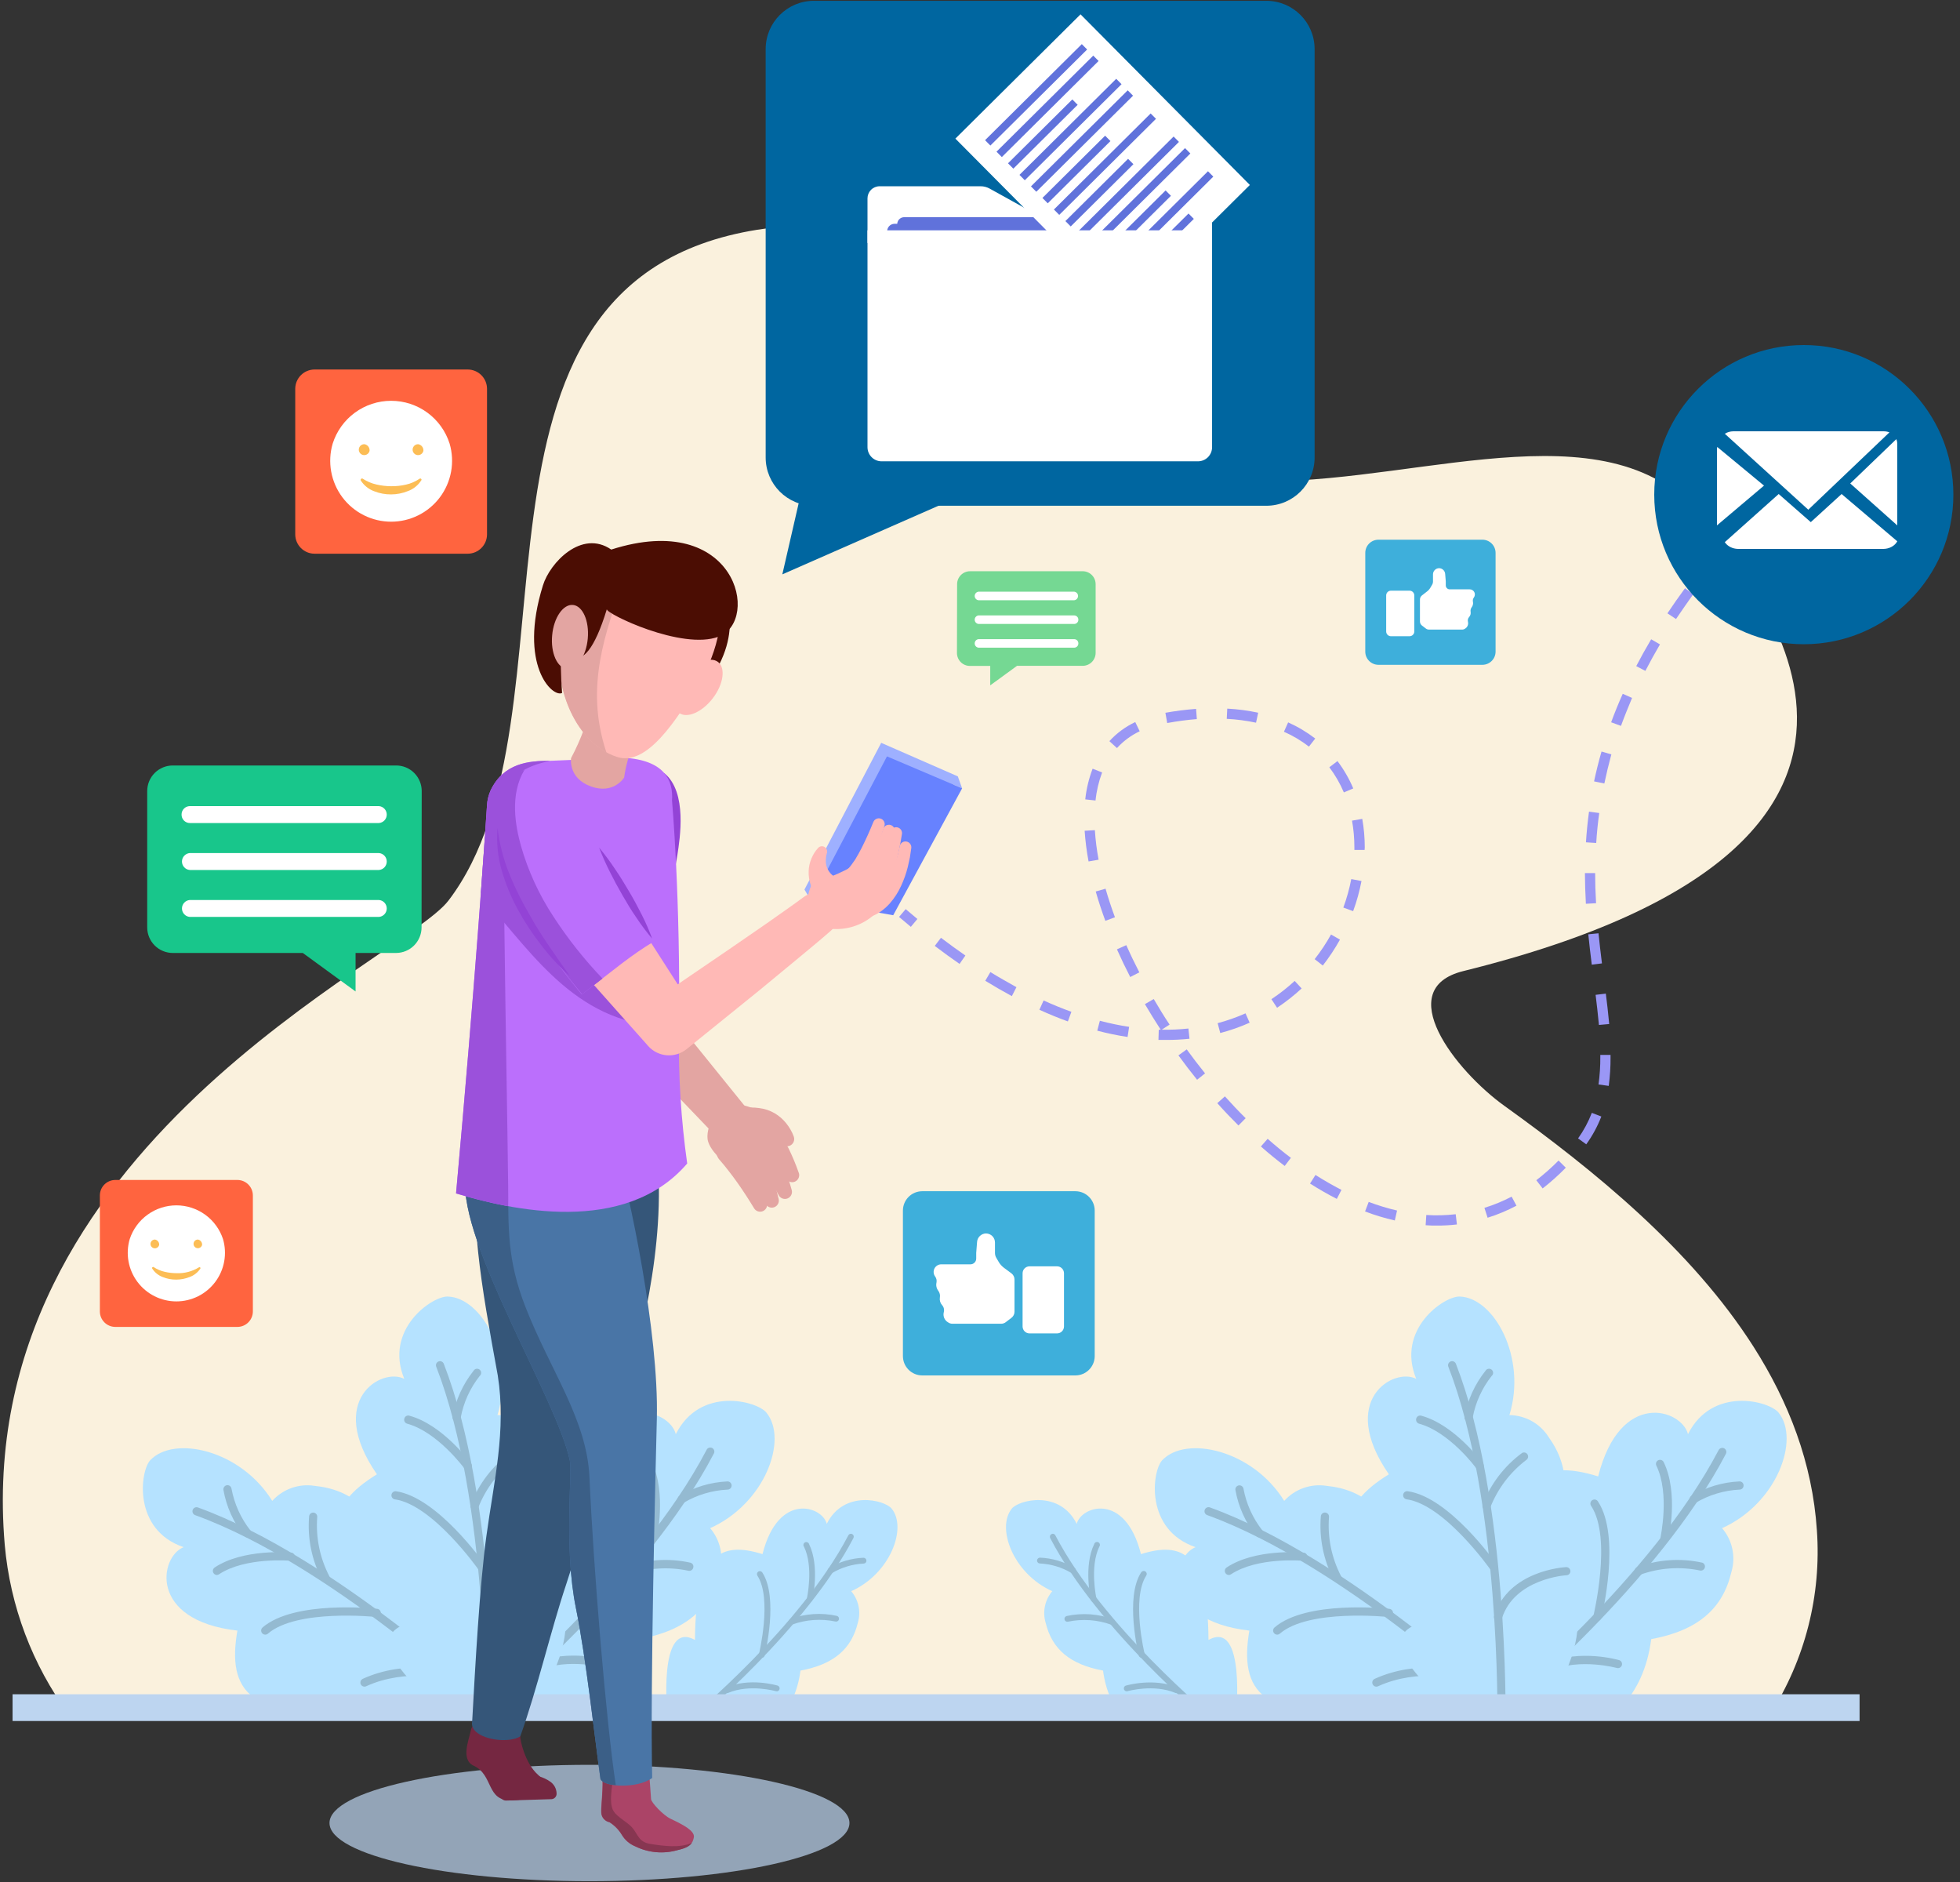 <svg width="250" height="240" viewBox="0 0 250 240" fill="none" xmlns="http://www.w3.org/2000/svg">
<rect x="0" y="0" width="250" height="240" fill="#333333" stroke="none"/>
<path d="M8.769 218.628H225.774C230.24 211.651 232.334 203.419 231.746 195.156C231.179 186.55 228.147 178.765 223.655 171.723C215.752 159.335 203.338 149.249 191.902 141.034C185.643 136.541 177.487 126.103 186.654 123.834C254.201 107.117 222.194 73.037 217.793 66.901C206.566 51.253 182.096 61.372 161.676 61.372C139.931 61.372 130.543 23.856 96.58 29.3C55.021 35.97 75.201 91.312 57.193 114.856C51.37 122.465 -3.743 146.224 0.605 197.008C1.298 204.825 4.122 212.303 8.769 218.628Z" fill="#FAF1DD"/>
<mask id="mask0_205_5112" style="mask-type:luminance" maskUnits="userSpaceOnUse" x="12" y="160" width="219" height="58">
<path d="M230.565 160.861H12.738V217.709H230.565V160.861Z" fill="white"/>
</mask>
<g mask="url(#mask0_205_5112)">
<path d="M89.017 222.82C89.017 222.82 100.668 223.85 102.103 213.04C106.354 212.251 108.623 210.276 109.425 206.911C109.625 206.227 109.652 205.503 109.503 204.805C109.354 204.107 109.034 203.458 108.571 202.915C113.578 200.678 115.743 194.817 113.721 192.372C112.848 191.296 107.645 189.94 105.454 194.328C104.9 192.072 99.273 190.188 97.258 198.188C92.042 196.564 88.704 197.953 88.645 209.135C83.847 206.455 85.144 218.915 85.144 218.915L89.017 222.82Z" fill="#B5E2FF"/>
<path d="M88.391 219.632C88.335 219.633 88.281 219.621 88.231 219.597C88.181 219.573 88.138 219.539 88.104 219.495C88.072 219.458 88.048 219.415 88.034 219.368C88.019 219.321 88.014 219.272 88.019 219.223C88.024 219.175 88.039 219.128 88.062 219.085C88.086 219.042 88.118 219.004 88.156 218.974C88.293 218.856 102.115 207.446 108.205 195.795C108.226 195.751 108.256 195.713 108.293 195.681C108.33 195.649 108.372 195.625 108.418 195.609C108.465 195.594 108.513 195.588 108.562 195.592C108.61 195.596 108.657 195.61 108.7 195.632C108.744 195.655 108.782 195.686 108.813 195.723C108.845 195.761 108.868 195.804 108.883 195.851C108.897 195.897 108.902 195.946 108.898 195.995C108.894 196.043 108.88 196.091 108.857 196.134C102.695 207.922 88.762 219.423 88.645 219.541C88.575 219.603 88.484 219.636 88.391 219.632Z" fill="#94BAD1"/>
<path d="M105.942 200.646C105.86 200.647 105.78 200.621 105.714 200.572C105.649 200.523 105.601 200.454 105.578 200.375C105.556 200.297 105.561 200.213 105.591 200.136C105.621 200.06 105.676 199.996 105.746 199.955C107.08 199.161 108.59 198.712 110.141 198.651C110.238 198.651 110.332 198.689 110.401 198.757C110.471 198.825 110.511 198.918 110.512 199.016C110.514 199.065 110.506 199.114 110.488 199.159C110.471 199.205 110.444 199.247 110.41 199.282C110.376 199.318 110.335 199.346 110.29 199.365C110.245 199.384 110.196 199.394 110.147 199.394C108.733 199.464 107.356 199.878 106.138 200.6C106.078 200.634 106.01 200.649 105.942 200.646Z" fill="#94BAD1"/>
<path d="M103.283 204.31H103.198C103.15 204.3 103.105 204.281 103.065 204.253C103.024 204.225 102.99 204.189 102.964 204.148C102.938 204.106 102.92 204.06 102.912 204.012C102.904 203.964 102.906 203.914 102.918 203.867C102.918 203.828 103.811 199.831 102.553 197.249C102.519 197.205 102.495 197.155 102.483 197.101C102.472 197.048 102.472 196.992 102.484 196.939C102.496 196.885 102.52 196.835 102.554 196.792C102.588 196.748 102.631 196.713 102.68 196.689C102.729 196.664 102.783 196.651 102.838 196.649C102.893 196.648 102.948 196.659 102.998 196.682C103.048 196.704 103.093 196.737 103.128 196.779C103.164 196.821 103.19 196.87 103.205 196.923C104.574 199.746 103.661 203.86 103.622 204.03C103.604 204.107 103.561 204.176 103.499 204.227C103.438 204.277 103.362 204.307 103.283 204.31Z" fill="#94BAD1"/>
<path d="M92.725 215.922C92.652 215.922 92.58 215.9 92.519 215.86C92.457 215.819 92.409 215.762 92.38 215.694C92.361 215.649 92.35 215.601 92.35 215.552C92.349 215.503 92.358 215.454 92.376 215.409C92.394 215.363 92.421 215.322 92.456 215.287C92.49 215.252 92.531 215.224 92.576 215.205C95.601 213.901 99.03 214.912 99.18 214.951C99.275 214.979 99.353 215.044 99.4 215.131C99.446 215.218 99.457 215.319 99.428 215.414C99.415 215.461 99.393 215.506 99.363 215.545C99.332 215.584 99.294 215.616 99.251 215.64C99.208 215.664 99.16 215.678 99.111 215.683C99.062 215.688 99.012 215.683 98.965 215.668C98.965 215.668 95.64 214.716 92.869 215.89C92.824 215.91 92.775 215.921 92.725 215.922Z" fill="#94BAD1"/>
<path d="M97.174 211.404C97.144 211.41 97.112 211.41 97.082 211.404C97.035 211.392 96.99 211.372 96.95 211.343C96.911 211.314 96.877 211.278 96.852 211.236C96.826 211.194 96.809 211.148 96.802 211.099C96.795 211.051 96.797 211.001 96.808 210.954C96.808 210.889 98.523 203.86 96.606 200.933C96.554 200.849 96.537 200.749 96.557 200.653C96.578 200.557 96.635 200.472 96.717 200.418C96.758 200.391 96.804 200.373 96.852 200.364C96.9 200.355 96.95 200.356 96.998 200.366C97.046 200.376 97.091 200.396 97.131 200.424C97.171 200.452 97.206 200.487 97.232 200.528C99.325 203.723 97.604 210.837 97.532 211.136C97.51 211.214 97.462 211.282 97.398 211.33C97.333 211.378 97.254 211.404 97.174 211.404Z" fill="#94BAD1"/>
<path d="M100.947 207.179C100.861 207.177 100.779 207.146 100.713 207.091C100.648 207.035 100.603 206.958 100.588 206.874C100.573 206.789 100.587 206.702 100.629 206.627C100.671 206.552 100.737 206.493 100.817 206.462C102.714 205.764 104.771 205.626 106.744 206.064C106.791 206.077 106.835 206.099 106.874 206.129C106.912 206.159 106.944 206.196 106.969 206.238C106.993 206.281 107.009 206.327 107.015 206.376C107.021 206.424 107.017 206.473 107.005 206.52C106.979 206.614 106.917 206.694 106.833 206.743C106.749 206.791 106.649 206.805 106.555 206.781C104.729 206.399 102.834 206.53 101.078 207.159C101.036 207.174 100.992 207.181 100.947 207.179Z" fill="#94BAD1"/>
<path d="M153.773 222.82C153.773 222.82 142.122 223.85 140.694 213.04C136.436 212.251 134.174 210.276 133.365 206.911C133.164 206.227 133.137 205.503 133.287 204.805C133.436 204.107 133.756 203.458 134.219 202.915C129.212 200.678 127.047 194.817 129.068 192.372C129.942 191.296 135.145 189.94 137.336 194.328C137.89 192.072 143.517 190.188 145.531 198.188C150.747 196.564 154.086 197.953 154.144 209.135C158.943 206.455 157.652 218.915 157.652 218.915L153.773 222.82Z" fill="#B5E2FF"/>
<path d="M154.4 219.632C154.314 219.633 154.23 219.603 154.165 219.547C154.028 219.43 140.088 207.929 133.953 196.14C133.93 196.097 133.916 196.05 133.912 196.001C133.907 195.953 133.912 195.904 133.927 195.857C133.942 195.81 133.965 195.767 133.996 195.73C134.028 195.692 134.066 195.661 134.109 195.638C134.152 195.615 134.2 195.6 134.249 195.595C134.297 195.59 134.347 195.595 134.394 195.61C134.44 195.625 134.484 195.648 134.521 195.68C134.559 195.712 134.589 195.751 134.611 195.795C140.701 207.446 154.523 218.856 154.66 218.973C154.699 219.004 154.73 219.042 154.754 219.085C154.777 219.127 154.792 219.175 154.797 219.223C154.802 219.272 154.797 219.321 154.782 219.368C154.768 219.414 154.744 219.458 154.712 219.495C154.676 219.542 154.628 219.579 154.573 219.603C154.519 219.627 154.459 219.637 154.4 219.632Z" fill="#94BAD1"/>
<path d="M136.848 200.646C136.779 200.646 136.711 200.625 136.652 200.587C135.433 199.866 134.057 199.452 132.643 199.381C132.594 199.381 132.545 199.371 132.5 199.352C132.455 199.333 132.414 199.305 132.38 199.269C132.346 199.234 132.319 199.192 132.302 199.147C132.284 199.101 132.276 199.052 132.278 199.003C132.279 198.905 132.319 198.813 132.389 198.744C132.458 198.676 132.552 198.638 132.649 198.638C134.202 198.7 135.714 199.148 137.05 199.942C137.132 199.996 137.189 200.081 137.21 200.177C137.231 200.273 137.213 200.373 137.161 200.457C137.13 200.513 137.085 200.56 137.03 200.593C136.975 200.627 136.912 200.645 136.848 200.646Z" fill="#94BAD1"/>
<path d="M139.507 204.31C139.423 204.31 139.341 204.281 139.275 204.227C139.21 204.174 139.165 204.099 139.149 204.017C139.109 203.847 138.197 199.733 139.566 196.91C139.58 196.857 139.606 196.808 139.642 196.766C139.678 196.724 139.723 196.691 139.773 196.669C139.823 196.646 139.877 196.635 139.932 196.636C139.987 196.638 140.041 196.651 140.091 196.675C140.14 196.7 140.183 196.735 140.217 196.778C140.251 196.822 140.275 196.872 140.287 196.926C140.299 196.979 140.299 197.035 140.287 197.088C140.275 197.142 140.252 197.192 140.218 197.236C138.96 199.844 139.846 203.814 139.853 203.854C139.864 203.901 139.866 203.951 139.858 203.999C139.85 204.047 139.833 204.093 139.806 204.135C139.78 204.176 139.746 204.212 139.706 204.24C139.666 204.267 139.62 204.287 139.572 204.297L139.507 204.31Z" fill="#94BAD1"/>
<path d="M150.063 215.922C150.014 215.92 149.965 215.909 149.92 215.89C147.149 214.723 143.856 215.655 143.823 215.668C143.776 215.682 143.727 215.686 143.678 215.681C143.63 215.675 143.582 215.66 143.539 215.637C143.496 215.613 143.458 215.581 143.428 215.543C143.397 215.505 143.374 215.461 143.361 215.414C143.347 215.367 143.343 215.317 143.348 215.268C143.353 215.22 143.368 215.172 143.392 215.13C143.415 215.087 143.447 215.049 143.486 215.018C143.524 214.987 143.568 214.964 143.615 214.951C143.758 214.912 147.194 213.927 150.213 215.205C150.258 215.224 150.299 215.252 150.333 215.287C150.367 215.322 150.394 215.363 150.412 215.409C150.431 215.454 150.44 215.503 150.439 215.552C150.438 215.601 150.428 215.649 150.409 215.694C150.38 215.762 150.331 215.819 150.27 215.86C150.209 215.9 150.137 215.922 150.063 215.922Z" fill="#94BAD1"/>
<path d="M145.622 211.404C145.539 211.405 145.457 211.378 145.391 211.327C145.325 211.276 145.278 211.204 145.257 211.123C145.185 210.824 143.464 203.71 145.557 200.515C145.584 200.473 145.618 200.435 145.659 200.406C145.7 200.377 145.746 200.356 145.795 200.344C145.844 200.333 145.895 200.331 145.945 200.339C145.995 200.347 146.042 200.365 146.085 200.392C146.128 200.418 146.165 200.453 146.194 200.494C146.224 200.535 146.245 200.581 146.256 200.63C146.268 200.679 146.27 200.73 146.262 200.78C146.253 200.829 146.236 200.877 146.209 200.92C144.292 203.847 145.987 210.876 146.007 210.941C146.019 210.988 146.021 211.038 146.013 211.086C146.006 211.135 145.989 211.181 145.963 211.223C145.938 211.265 145.905 211.301 145.865 211.33C145.825 211.359 145.781 211.379 145.733 211.391C145.698 211.406 145.66 211.41 145.622 211.404Z" fill="#94BAD1"/>
<path d="M141.848 207.179C141.803 207.188 141.756 207.188 141.711 207.179C139.956 206.55 138.06 206.419 136.234 206.801C136.14 206.825 136.04 206.811 135.956 206.762C135.872 206.713 135.811 206.634 135.785 206.54C135.772 206.493 135.768 206.444 135.774 206.395C135.781 206.347 135.796 206.3 135.82 206.258C135.845 206.215 135.877 206.178 135.916 206.148C135.954 206.118 135.998 206.096 136.045 206.083C138.021 205.651 140.08 205.791 141.979 206.488C142.059 206.519 142.125 206.578 142.167 206.653C142.209 206.728 142.223 206.815 142.208 206.9C142.192 206.984 142.148 207.061 142.082 207.117C142.017 207.172 141.934 207.203 141.848 207.205V207.179Z" fill="#94BAD1"/>
<path d="M65.903 214.788C65.903 214.788 65.173 198.488 49.949 198.488C48.071 192.744 44.909 189.946 40.097 189.477C39.112 189.327 38.106 189.425 37.168 189.761C36.23 190.096 35.39 190.66 34.724 191.4C30.695 184.88 22.186 183.009 19.161 186.217C17.857 187.625 16.925 195.091 23.419 197.301C20.393 198.481 18.855 206.631 30.278 207.942C28.974 215.492 31.543 219.828 47.034 217.839C44.218 224.978 61.254 220.877 61.254 220.877L65.903 214.788Z" fill="#B5E2FF"/>
<path d="M62.408 218.224C62.275 218.225 62.147 218.176 62.049 218.087C61.853 217.898 42.189 199.498 24.918 193.226C24.85 193.205 24.787 193.171 24.733 193.125C24.679 193.079 24.635 193.023 24.603 192.959C24.572 192.896 24.553 192.827 24.55 192.756C24.546 192.685 24.556 192.614 24.581 192.548C24.605 192.481 24.643 192.42 24.692 192.369C24.74 192.317 24.799 192.276 24.864 192.248C24.929 192.22 24.999 192.206 25.07 192.206C25.141 192.206 25.211 192.22 25.276 192.248C42.743 198.592 62.564 217.141 62.76 217.33C62.836 217.401 62.889 217.493 62.912 217.594C62.935 217.695 62.927 217.801 62.889 217.897C62.851 217.994 62.785 218.077 62.699 218.135C62.613 218.193 62.511 218.224 62.408 218.224Z" fill="#94BAD1"/>
<path d="M31.542 196.049C31.465 196.049 31.389 196.032 31.319 195.999C31.249 195.967 31.187 195.919 31.138 195.86C29.783 194.154 28.876 192.137 28.497 189.992C28.478 189.855 28.514 189.716 28.597 189.605C28.68 189.494 28.803 189.42 28.94 189.399C29.076 189.38 29.213 189.415 29.323 189.497C29.433 189.579 29.506 189.7 29.527 189.836C29.888 191.782 30.716 193.612 31.94 195.169C32.027 195.275 32.069 195.411 32.057 195.548C32.045 195.684 31.979 195.811 31.874 195.899C31.786 195.989 31.668 196.043 31.542 196.049Z" fill="#94BAD1"/>
<path d="M27.67 200.848C27.557 200.848 27.448 200.812 27.357 200.745C27.267 200.678 27.201 200.584 27.168 200.476C27.136 200.368 27.14 200.253 27.178 200.147C27.217 200.041 27.289 199.951 27.383 199.89C31.041 197.464 36.909 197.973 37.163 197.992C37.294 198.013 37.413 198.082 37.494 198.187C37.576 198.292 37.614 198.424 37.602 198.557C37.59 198.689 37.527 198.811 37.427 198.899C37.328 198.987 37.198 199.033 37.065 199.029C37.007 199.029 31.315 198.533 27.937 200.757C27.858 200.811 27.766 200.843 27.67 200.848Z" fill="#94BAD1"/>
<path d="M55.146 211.528C55.055 211.526 54.966 211.501 54.887 211.456C54.809 211.41 54.743 211.345 54.696 211.267C52.368 207.322 53.099 202.387 53.125 202.178C53.151 202.047 53.227 201.931 53.337 201.854C53.447 201.777 53.582 201.745 53.714 201.766C53.847 201.786 53.967 201.856 54.048 201.962C54.13 202.068 54.169 202.201 54.155 202.335C54.155 202.38 53.457 207.12 55.596 210.739C55.665 210.858 55.683 211 55.648 211.133C55.612 211.266 55.526 211.38 55.407 211.449C55.33 211.501 55.239 211.528 55.146 211.528Z" fill="#94BAD1"/>
<path d="M33.831 208.457C33.725 208.457 33.621 208.425 33.534 208.365C33.447 208.304 33.38 208.219 33.342 208.12C33.305 208.021 33.298 207.913 33.324 207.81C33.349 207.707 33.406 207.614 33.485 207.544C37.528 204.056 47.692 205.119 48.123 205.164C48.257 205.183 48.378 205.253 48.461 205.36C48.544 205.467 48.582 205.602 48.568 205.736C48.554 205.871 48.488 205.994 48.384 206.081C48.28 206.168 48.147 206.211 48.012 206.201C47.914 206.201 37.867 205.138 34.17 208.333C34.075 208.413 33.955 208.457 33.831 208.457Z" fill="#94BAD1"/>
<path d="M41.544 201.761C41.45 201.76 41.358 201.734 41.277 201.684C41.197 201.635 41.131 201.564 41.088 201.48C39.767 198.983 39.192 196.158 39.432 193.343C39.45 193.207 39.521 193.083 39.63 192.999C39.738 192.915 39.876 192.877 40.012 192.893C40.148 192.913 40.271 192.984 40.355 193.093C40.439 193.201 40.477 193.338 40.462 193.474C40.267 196.074 40.8 198.677 42.001 200.991C42.066 201.113 42.079 201.256 42.039 201.388C41.998 201.52 41.907 201.63 41.786 201.695C41.712 201.736 41.629 201.758 41.544 201.761Z" fill="#94BAD1"/>
<path d="M46.481 215.088C46.363 215.086 46.249 215.045 46.158 214.971C46.067 214.897 46.003 214.795 45.977 214.68C45.952 214.565 45.966 214.445 46.017 214.339C46.068 214.233 46.153 214.148 46.259 214.097C51.736 211.586 57.545 213.04 57.786 213.099C57.856 213.113 57.921 213.141 57.979 213.181C58.037 213.221 58.086 213.273 58.124 213.332C58.162 213.392 58.187 213.459 58.198 213.528C58.209 213.598 58.206 213.669 58.188 213.737C58.171 213.806 58.14 213.87 58.098 213.926C58.055 213.982 58.001 214.029 57.94 214.064C57.879 214.099 57.811 214.121 57.741 214.129C57.671 214.136 57.6 214.13 57.532 214.11C57.474 214.11 51.827 212.688 46.696 215.042C46.628 215.073 46.555 215.088 46.481 215.088Z" fill="#94BAD1"/>
<path d="M63.282 222.683C63.282 222.683 79.582 224.124 81.538 209.031C87.477 207.929 90.666 205.164 91.774 200.457C92.054 199.501 92.091 198.49 91.883 197.515C91.675 196.541 91.227 195.634 90.581 194.876C97.577 191.746 100.563 183.563 97.753 180.14C96.534 178.641 89.277 176.75 86.199 182.892C85.424 179.736 77.56 177.102 74.744 188.277C67.428 186.015 62.793 187.951 62.708 203.58C56.005 199.837 57.811 217.272 57.811 217.272L63.282 222.683Z" fill="#B5E2FF"/>
<path d="M62.408 218.224C62.331 218.224 62.255 218.207 62.185 218.174C62.115 218.141 62.054 218.094 62.004 218.035C61.961 217.982 61.928 217.922 61.907 217.856C61.888 217.791 61.881 217.723 61.887 217.655C61.894 217.587 61.914 217.521 61.946 217.461C61.979 217.4 62.023 217.347 62.076 217.304C62.272 217.148 81.584 201.207 90.112 184.92C90.139 184.852 90.18 184.791 90.233 184.741C90.285 184.69 90.347 184.651 90.416 184.626C90.484 184.601 90.557 184.591 90.63 184.595C90.702 184.6 90.773 184.62 90.838 184.654C90.902 184.688 90.959 184.735 91.004 184.792C91.049 184.849 91.082 184.915 91.1 184.985C91.118 185.056 91.122 185.129 91.11 185.201C91.098 185.273 91.071 185.341 91.031 185.402C82.425 201.878 62.95 217.95 62.754 218.106C62.656 218.185 62.534 218.227 62.408 218.224Z" fill="#94BAD1"/>
<path d="M86.93 191.72C86.819 191.718 86.711 191.68 86.623 191.612C86.535 191.544 86.471 191.449 86.44 191.342C86.409 191.235 86.414 191.12 86.453 191.016C86.492 190.912 86.563 190.822 86.657 190.762C88.519 189.647 90.63 189.013 92.799 188.916C92.937 188.916 93.07 188.971 93.167 189.069C93.265 189.167 93.32 189.3 93.32 189.438C93.32 189.576 93.265 189.709 93.167 189.807C93.07 189.905 92.937 189.96 92.799 189.96C90.823 190.057 88.9 190.635 87.198 191.642C87.117 191.691 87.025 191.718 86.93 191.72Z" fill="#94BAD1"/>
<path d="M83.214 196.812C83.175 196.818 83.135 196.818 83.097 196.812C83.026 196.798 82.96 196.769 82.902 196.728C82.843 196.687 82.794 196.634 82.757 196.572C82.721 196.511 82.697 196.443 82.688 196.372C82.679 196.301 82.685 196.229 82.705 196.16C82.705 196.101 83.957 190.52 82.197 186.908C82.152 186.787 82.153 186.653 82.201 186.533C82.249 186.413 82.34 186.315 82.456 186.258C82.573 186.201 82.706 186.189 82.83 186.225C82.954 186.261 83.061 186.342 83.129 186.452C85.052 190.396 83.781 196.147 83.716 196.388C83.695 196.506 83.633 196.613 83.541 196.691C83.45 196.768 83.334 196.811 83.214 196.812Z" fill="#94BAD1"/>
<path d="M68.466 213.04C68.347 213.039 68.232 212.997 68.14 212.922C68.048 212.847 67.985 212.742 67.96 212.625C67.936 212.509 67.952 212.388 68.006 212.282C68.06 212.176 68.149 212.091 68.257 212.043C72.483 210.256 77.281 211.632 77.483 211.691C77.554 211.705 77.621 211.734 77.679 211.776C77.738 211.818 77.787 211.871 77.824 211.933C77.861 211.995 77.885 212.064 77.894 212.135C77.903 212.207 77.898 212.279 77.877 212.348C77.857 212.418 77.823 212.482 77.776 212.537C77.73 212.592 77.673 212.637 77.608 212.669C77.543 212.701 77.473 212.719 77.401 212.722C77.329 212.726 77.257 212.714 77.19 212.688C77.144 212.688 72.541 211.384 68.662 213.001C68.6 213.027 68.533 213.04 68.466 213.04Z" fill="#94BAD1"/>
<path d="M74.673 206.716C74.632 206.722 74.59 206.722 74.549 206.716C74.481 206.699 74.416 206.669 74.36 206.627C74.304 206.585 74.256 206.532 74.221 206.471C74.186 206.41 74.163 206.342 74.154 206.272C74.146 206.202 74.152 206.132 74.171 206.064C74.171 205.966 76.571 196.154 73.891 192.065C73.853 192.008 73.827 191.944 73.814 191.876C73.801 191.809 73.802 191.74 73.816 191.672C73.829 191.605 73.856 191.541 73.895 191.485C73.934 191.428 73.983 191.379 74.041 191.342C74.157 191.267 74.298 191.241 74.433 191.269C74.569 191.297 74.688 191.377 74.764 191.492C77.686 195.964 75.286 205.894 75.182 206.318C75.154 206.432 75.089 206.533 74.996 206.605C74.904 206.677 74.79 206.716 74.673 206.716Z" fill="#94BAD1"/>
<path d="M79.947 200.848C79.824 200.848 79.705 200.805 79.611 200.727C79.517 200.649 79.454 200.54 79.432 200.419C79.41 200.299 79.432 200.174 79.492 200.068C79.553 199.962 79.649 199.88 79.764 199.837C82.417 198.866 85.291 198.672 88.051 199.277C88.119 199.293 88.183 199.323 88.24 199.366C88.296 199.408 88.343 199.461 88.378 199.522C88.412 199.583 88.434 199.651 88.442 199.721C88.45 199.791 88.443 199.861 88.422 199.929C88.405 199.996 88.374 200.06 88.332 200.116C88.29 200.172 88.236 200.218 88.175 200.253C88.115 200.287 88.047 200.31 87.978 200.318C87.908 200.326 87.838 200.32 87.77 200.3C85.219 199.764 82.568 199.949 80.116 200.835C80.061 200.848 80.003 200.852 79.947 200.848Z" fill="#94BAD1"/>
<path d="M194.979 214.788C194.979 214.788 194.249 198.488 179.025 198.488C177.14 192.744 173.985 189.946 169.173 189.477C168.188 189.327 167.182 189.425 166.244 189.761C165.306 190.096 164.467 190.66 163.801 191.4C159.771 184.88 151.263 183.009 148.237 186.217C146.933 187.625 146.001 195.091 152.495 197.301C149.47 198.481 147.931 206.631 159.354 207.942C158.082 215.492 160.612 219.828 176.11 217.839C173.294 224.978 190.33 220.877 190.33 220.877L194.979 214.788Z" fill="#B5E2FF"/>
<path d="M191.503 218.224C191.373 218.224 191.248 218.175 191.151 218.087C190.956 217.898 171.291 199.498 154.02 193.226C153.95 193.207 153.885 193.175 153.829 193.129C153.772 193.084 153.726 193.028 153.692 192.964C153.659 192.9 153.639 192.83 153.634 192.758C153.629 192.686 153.639 192.613 153.664 192.545C153.688 192.477 153.726 192.415 153.776 192.363C153.826 192.311 153.886 192.269 153.953 192.241C154.019 192.213 154.091 192.199 154.163 192.201C154.235 192.202 154.306 192.218 154.372 192.248C171.846 198.592 191.666 217.141 191.862 217.33C191.939 217.401 191.992 217.494 192.015 217.596C192.038 217.697 192.029 217.804 191.99 217.901C191.952 217.997 191.884 218.08 191.797 218.138C191.71 218.196 191.608 218.226 191.503 218.224Z" fill="#94BAD1"/>
<path d="M160.613 196.049C160.537 196.048 160.462 196.031 160.394 195.998C160.325 195.965 160.264 195.918 160.216 195.86C158.861 194.154 157.954 192.137 157.575 189.992C157.561 189.859 157.599 189.725 157.681 189.62C157.763 189.514 157.883 189.443 158.016 189.423C158.148 189.403 158.283 189.435 158.393 189.511C158.503 189.588 158.579 189.704 158.605 189.836C158.966 191.782 159.794 193.612 161.018 195.169C161.061 195.221 161.094 195.282 161.114 195.347C161.134 195.413 161.141 195.481 161.135 195.549C161.128 195.617 161.108 195.683 161.075 195.743C161.043 195.803 160.999 195.856 160.946 195.899C160.858 195.989 160.739 196.043 160.613 196.049Z" fill="#94BAD1"/>
<path d="M156.746 200.848C156.634 200.848 156.524 200.812 156.434 200.745C156.343 200.678 156.277 200.584 156.245 200.476C156.212 200.368 156.216 200.253 156.254 200.147C156.293 200.041 156.365 199.951 156.459 199.89C160.117 197.464 165.978 197.973 166.239 197.992C166.311 197.994 166.381 198.01 166.446 198.039C166.511 198.069 166.57 198.112 166.618 198.165C166.665 198.218 166.702 198.281 166.724 198.349C166.747 198.416 166.755 198.488 166.749 198.559C166.743 198.631 166.722 198.7 166.688 198.763C166.654 198.826 166.607 198.881 166.551 198.925C166.494 198.969 166.429 199.001 166.36 199.019C166.291 199.037 166.219 199.04 166.148 199.029C166.089 199.029 160.397 198.533 157.02 200.757C156.939 200.813 156.844 200.844 156.746 200.848Z" fill="#94BAD1"/>
<path d="M184.221 211.528C184.13 211.526 184.041 211.501 183.962 211.456C183.884 211.41 183.818 211.345 183.771 211.267C181.444 207.322 182.167 202.387 182.2 202.178C182.207 202.108 182.228 202.04 182.263 201.978C182.297 201.916 182.344 201.862 182.399 201.819C182.455 201.776 182.519 201.744 182.588 201.726C182.656 201.709 182.727 201.705 182.797 201.716C182.867 201.726 182.934 201.751 182.994 201.788C183.054 201.825 183.106 201.874 183.146 201.932C183.187 201.99 183.215 202.056 183.229 202.125C183.244 202.194 183.244 202.265 183.23 202.335C183.23 202.38 182.532 207.12 184.664 210.739C184.7 210.797 184.723 210.862 184.733 210.93C184.743 210.997 184.739 211.066 184.722 211.132C184.705 211.198 184.675 211.261 184.634 211.315C184.593 211.369 184.541 211.415 184.482 211.449C184.405 211.501 184.314 211.528 184.221 211.528Z" fill="#94BAD1"/>
<path d="M162.9 208.457C162.795 208.456 162.692 208.422 162.606 208.362C162.52 208.301 162.454 208.216 162.417 208.117C162.381 208.018 162.375 207.91 162.4 207.808C162.426 207.706 162.482 207.614 162.561 207.544C166.604 204.056 176.768 205.119 177.199 205.164C177.269 205.169 177.337 205.188 177.399 205.22C177.461 205.252 177.517 205.296 177.561 205.35C177.606 205.404 177.64 205.466 177.66 205.533C177.681 205.6 177.687 205.67 177.68 205.74C177.672 205.809 177.651 205.877 177.617 205.938C177.583 205.999 177.537 206.053 177.482 206.096C177.426 206.139 177.363 206.17 177.295 206.188C177.228 206.206 177.157 206.211 177.088 206.201C176.984 206.201 166.943 205.138 163.239 208.333C163.145 208.414 163.025 208.458 162.9 208.457Z" fill="#94BAD1"/>
<path d="M170.595 201.761C170.5 201.76 170.406 201.734 170.325 201.684C170.243 201.635 170.177 201.565 170.132 201.48C168.818 198.98 168.244 196.158 168.476 193.343C168.493 193.206 168.565 193.081 168.674 192.996C168.783 192.911 168.922 192.873 169.06 192.89C169.197 192.908 169.322 192.979 169.407 193.088C169.492 193.198 169.53 193.336 169.513 193.474C169.317 196.074 169.85 198.677 171.051 200.991C171.116 201.113 171.13 201.256 171.089 201.388C171.049 201.52 170.958 201.631 170.836 201.696C170.762 201.735 170.679 201.757 170.595 201.761Z" fill="#94BAD1"/>
<path d="M175.55 215.088C175.45 215.088 175.353 215.059 175.269 215.005C175.186 214.95 175.12 214.873 175.081 214.781C175.052 214.72 175.036 214.653 175.034 214.585C175.031 214.517 175.042 214.45 175.065 214.386C175.089 214.322 175.125 214.264 175.171 214.214C175.218 214.165 175.273 214.125 175.335 214.097C180.812 211.586 186.621 213.04 186.862 213.099C186.996 213.134 187.111 213.22 187.181 213.339C187.252 213.458 187.272 213.601 187.237 213.735C187.203 213.869 187.116 213.984 186.997 214.054C186.878 214.124 186.735 214.144 186.601 214.11C186.549 214.11 180.903 212.688 175.772 215.042C175.702 215.073 175.626 215.088 175.55 215.088Z" fill="#94BAD1"/>
<path d="M192.359 222.683C192.359 222.683 208.659 224.124 210.615 209.031C216.555 207.929 219.743 205.164 220.845 200.457C221.128 199.501 221.167 198.489 220.958 197.514C220.75 196.54 220.301 195.632 219.652 194.876C226.648 191.746 229.634 183.563 226.856 180.14C225.637 178.641 218.38 176.75 215.303 182.892C214.527 179.736 206.664 177.102 203.847 188.277C196.532 186.015 191.896 187.951 191.811 203.58C185.109 199.837 186.915 217.272 186.915 217.272L192.359 222.683Z" fill="#B5E2FF"/>
<path d="M191.504 218.224C191.399 218.221 191.296 218.187 191.21 218.125C191.124 218.063 191.06 217.976 191.024 217.877C190.989 217.777 190.985 217.669 191.012 217.566C191.04 217.464 191.098 217.373 191.178 217.304C191.374 217.148 210.686 201.207 219.214 184.92C219.278 184.797 219.389 184.704 219.521 184.663C219.653 184.621 219.796 184.634 219.919 184.698C220.041 184.762 220.134 184.872 220.175 185.004C220.217 185.136 220.204 185.279 220.14 185.402C211.534 201.878 192.059 217.95 191.863 218.106C191.762 218.188 191.634 218.23 191.504 218.224Z" fill="#94BAD1"/>
<path d="M216.007 191.72C215.895 191.718 215.787 191.68 215.699 191.611C215.611 191.543 215.547 191.449 215.516 191.342C215.486 191.235 215.49 191.12 215.529 191.016C215.568 190.912 215.639 190.822 215.733 190.761C217.595 189.647 219.706 189.013 221.875 188.916C221.943 188.915 222.011 188.927 222.075 188.952C222.138 188.977 222.196 189.015 222.245 189.063C222.294 189.111 222.332 189.168 222.358 189.232C222.384 189.295 222.397 189.363 222.396 189.431C222.398 189.5 222.386 189.567 222.361 189.631C222.337 189.695 222.3 189.753 222.252 189.802C222.205 189.851 222.148 189.89 222.086 189.917C222.023 189.944 221.956 189.959 221.888 189.959C219.912 190.057 217.99 190.635 216.287 191.642C216.202 191.692 216.105 191.719 216.007 191.72Z" fill="#94BAD1"/>
<path d="M212.289 196.812C212.251 196.818 212.211 196.818 212.172 196.812C212.102 196.798 212.036 196.769 211.977 196.728C211.919 196.687 211.87 196.634 211.833 196.572C211.796 196.511 211.772 196.443 211.763 196.372C211.754 196.301 211.76 196.229 211.781 196.16C211.781 196.101 213.026 190.52 211.272 186.908C211.242 186.847 211.224 186.781 211.22 186.714C211.215 186.646 211.224 186.578 211.246 186.514C211.268 186.45 211.302 186.39 211.347 186.339C211.392 186.288 211.446 186.247 211.507 186.217C211.631 186.156 211.774 186.146 211.904 186.19C212.035 186.234 212.143 186.328 212.205 186.452C214.128 190.396 212.857 196.147 212.791 196.388C212.77 196.506 212.708 196.613 212.617 196.691C212.525 196.768 212.409 196.811 212.289 196.812Z" fill="#94BAD1"/>
<path d="M197.534 213.04C197.432 213.04 197.333 213.01 197.248 212.953C197.163 212.896 197.097 212.815 197.058 212.721C197.014 212.598 197.017 212.462 197.068 212.341C197.119 212.221 197.213 212.123 197.332 212.069C201.557 210.282 206.356 211.658 206.558 211.717C206.68 211.764 206.781 211.855 206.839 211.973C206.897 212.09 206.909 212.225 206.872 212.351C206.835 212.477 206.752 212.584 206.639 212.651C206.527 212.719 206.393 212.741 206.265 212.714C206.219 212.714 201.609 211.41 197.737 213.027C197.671 213.045 197.602 213.049 197.534 213.04Z" fill="#94BAD1"/>
<path d="M203.749 206.716C203.708 206.722 203.666 206.722 203.625 206.716C203.557 206.699 203.492 206.669 203.436 206.627C203.38 206.585 203.332 206.532 203.297 206.471C203.262 206.41 203.239 206.342 203.23 206.272C203.222 206.203 203.228 206.132 203.247 206.064C203.247 205.966 205.64 196.154 202.967 192.066C202.922 192.009 202.89 191.944 202.872 191.874C202.854 191.804 202.851 191.731 202.862 191.66C202.874 191.589 202.9 191.521 202.939 191.461C202.978 191.4 203.029 191.348 203.089 191.309C203.149 191.269 203.217 191.242 203.288 191.23C203.359 191.217 203.432 191.22 203.502 191.237C203.572 191.254 203.637 191.286 203.694 191.33C203.752 191.373 203.799 191.429 203.834 191.492C206.761 195.964 204.355 205.894 204.258 206.318C204.23 206.432 204.165 206.533 204.072 206.605C203.98 206.677 203.866 206.716 203.749 206.716Z" fill="#94BAD1"/>
<path d="M209.023 200.848C208.9 200.848 208.782 200.805 208.688 200.727C208.594 200.649 208.53 200.54 208.508 200.419C208.487 200.299 208.508 200.174 208.569 200.068C208.629 199.962 208.725 199.88 208.84 199.837C211.493 198.866 214.368 198.672 217.127 199.277C217.249 199.321 217.351 199.41 217.411 199.526C217.471 199.641 217.486 199.775 217.453 199.901C217.419 200.027 217.34 200.136 217.23 200.206C217.12 200.276 216.988 200.303 216.86 200.281C214.308 199.745 211.658 199.93 209.205 200.815C209.146 200.836 209.085 200.847 209.023 200.848Z" fill="#94BAD1"/>
<path d="M66.385 219.332C66.385 219.332 78.186 208.026 68.145 196.584C71.229 191.368 71.255 187.169 68.439 183.237C67.135 181.392 65.361 180.427 63.451 180.46C65.707 173.131 61.495 165.464 57.107 165.34C55.151 165.268 48.957 169.493 51.565 175.837C48.683 174.344 41.524 178.53 48.077 188.01C41.557 192.026 39.959 196.786 51.663 207.14C44.432 209.748 58.737 219.841 58.737 219.841L66.385 219.332Z" fill="#B5E2FF"/>
<path d="M62.408 219.926C62.34 219.925 62.272 219.91 62.21 219.883C62.147 219.856 62.09 219.817 62.043 219.768C61.996 219.719 61.959 219.661 61.934 219.597C61.909 219.533 61.898 219.466 61.899 219.397C61.899 219.124 62.297 191.42 55.64 174.285C55.591 174.158 55.594 174.015 55.65 173.89C55.706 173.765 55.809 173.666 55.937 173.617C56.065 173.568 56.207 173.571 56.332 173.627C56.458 173.683 56.556 173.786 56.605 173.914C63.34 191.231 62.942 219.137 62.936 219.417C62.935 219.485 62.921 219.552 62.894 219.615C62.867 219.678 62.827 219.734 62.778 219.782C62.729 219.829 62.671 219.866 62.607 219.891C62.544 219.915 62.476 219.927 62.408 219.926Z" fill="#94BAD1"/>
<path d="M58.248 181.288H58.17C58.102 181.278 58.036 181.254 57.977 181.218C57.919 181.182 57.867 181.135 57.827 181.079C57.786 181.023 57.757 180.96 57.741 180.893C57.725 180.826 57.722 180.756 57.733 180.688C58.12 178.542 59.035 176.526 60.394 174.82C60.43 174.752 60.481 174.693 60.544 174.648C60.606 174.602 60.677 174.571 60.753 174.556C60.828 174.542 60.906 174.544 60.981 174.563C61.056 174.582 61.125 174.617 61.185 174.666C61.244 174.715 61.292 174.777 61.325 174.847C61.357 174.916 61.374 174.993 61.374 175.07C61.374 175.147 61.356 175.223 61.323 175.292C61.29 175.362 61.242 175.423 61.182 175.472C59.956 177.022 59.125 178.849 58.764 180.792C58.757 180.925 58.7 181.05 58.604 181.142C58.508 181.234 58.381 181.286 58.248 181.288Z" fill="#94BAD1"/>
<path d="M59.651 187.475C59.569 187.477 59.488 187.458 59.415 187.42C59.342 187.383 59.28 187.328 59.233 187.26C59.194 187.215 55.81 182.612 51.937 181.555C51.87 181.537 51.807 181.506 51.752 181.463C51.697 181.42 51.651 181.367 51.617 181.306C51.583 181.246 51.562 181.179 51.554 181.109C51.546 181.04 51.553 180.97 51.572 180.903C51.589 180.835 51.619 180.771 51.661 180.715C51.704 180.659 51.757 180.612 51.818 180.578C51.88 180.544 51.947 180.522 52.017 180.516C52.087 180.509 52.157 180.516 52.224 180.538C56.462 181.692 59.944 186.439 60.094 186.634C60.151 186.712 60.184 186.804 60.192 186.9C60.199 186.996 60.18 187.093 60.136 187.178C60.092 187.264 60.026 187.336 59.943 187.386C59.861 187.436 59.766 187.463 59.67 187.462L59.651 187.475Z" fill="#94BAD1"/>
<path d="M61.488 200.431C61.405 200.43 61.323 200.41 61.249 200.371C61.176 200.333 61.112 200.277 61.064 200.209C61.006 200.124 55.196 191.876 50.339 191.198C50.209 191.171 50.095 191.095 50.019 190.986C49.944 190.878 49.912 190.744 49.931 190.613C49.95 190.482 50.019 190.363 50.122 190.28C50.226 190.198 50.357 190.158 50.489 190.168C55.777 190.911 61.671 199.257 61.919 199.616C61.997 199.729 62.027 199.869 62.003 200.004C61.978 200.14 61.901 200.26 61.788 200.339C61.699 200.398 61.595 200.429 61.488 200.431Z" fill="#94BAD1"/>
<path d="M60.524 192.574C60.462 192.573 60.4 192.562 60.341 192.541C60.216 192.493 60.114 192.398 60.057 192.277C60 192.155 59.992 192.017 60.035 191.889C61.051 189.255 62.797 186.964 65.068 185.285C65.125 185.247 65.189 185.22 65.256 185.207C65.323 185.193 65.393 185.193 65.46 185.206C65.527 185.22 65.591 185.246 65.648 185.284C65.705 185.322 65.754 185.371 65.792 185.428C65.83 185.485 65.856 185.548 65.87 185.615C65.883 185.681 65.883 185.75 65.87 185.817C65.856 185.883 65.83 185.947 65.792 186.003C65.754 186.059 65.705 186.108 65.648 186.145C63.565 187.712 61.958 189.827 61.006 192.255C60.967 192.35 60.9 192.432 60.814 192.488C60.728 192.545 60.627 192.575 60.524 192.574Z" fill="#94BAD1"/>
<path d="M61.998 206.716C61.946 206.725 61.893 206.725 61.841 206.716C61.71 206.674 61.601 206.582 61.537 206.46C61.474 206.338 61.461 206.195 61.502 206.064C63.347 200.287 70.382 199.863 70.682 199.844C70.754 199.833 70.828 199.837 70.898 199.857C70.969 199.876 71.034 199.91 71.09 199.956C71.147 200.002 71.193 200.059 71.226 200.124C71.259 200.189 71.278 200.261 71.281 200.333C71.285 200.406 71.273 200.479 71.247 200.547C71.221 200.615 71.181 200.677 71.129 200.728C71.078 200.78 71.016 200.82 70.948 200.846C70.88 200.873 70.807 200.884 70.734 200.881C70.669 200.881 64.117 201.291 62.493 206.383C62.456 206.484 62.388 206.57 62.299 206.63C62.21 206.69 62.105 206.72 61.998 206.716Z" fill="#94BAD1"/>
<path d="M195.461 219.332C195.461 219.332 207.262 208.026 197.222 196.584C200.306 191.368 200.332 187.169 197.515 183.237C196.98 182.396 196.244 181.702 195.373 181.217C194.502 180.732 193.524 180.472 192.527 180.46C194.783 173.131 190.571 165.464 186.183 165.34C184.227 165.268 178.033 169.493 180.641 175.837C177.759 174.344 170.594 178.53 177.153 188.01C170.633 192.026 169.036 196.786 180.739 207.14C173.508 209.748 187.813 219.841 187.813 219.841L195.461 219.332Z" fill="#B5E2FF"/>
<path d="M191.503 219.926C191.435 219.925 191.368 219.91 191.305 219.883C191.243 219.856 191.186 219.817 191.139 219.768C191.092 219.719 191.054 219.661 191.03 219.597C191.005 219.533 190.993 219.466 190.995 219.397C190.995 219.124 191.386 191.42 184.736 174.285C184.686 174.158 184.69 174.015 184.746 173.89C184.801 173.765 184.904 173.666 185.032 173.617C185.16 173.568 185.303 173.571 185.428 173.627C185.553 173.683 185.651 173.786 185.701 173.914C192.436 191.231 192.038 219.137 192.032 219.417C192.031 219.485 192.016 219.552 191.989 219.615C191.962 219.678 191.923 219.734 191.874 219.782C191.825 219.829 191.767 219.866 191.703 219.891C191.64 219.915 191.572 219.927 191.503 219.926Z" fill="#94BAD1"/>
<path d="M187.325 181.288H187.24C187.172 181.277 187.108 181.252 187.049 181.216C186.991 181.18 186.94 181.133 186.901 181.077C186.861 181.021 186.832 180.958 186.816 180.892C186.801 180.825 186.799 180.756 186.81 180.688C187.194 178.541 188.108 176.524 189.47 174.82C189.507 174.752 189.558 174.693 189.62 174.648C189.682 174.602 189.753 174.571 189.829 174.556C189.905 174.542 189.983 174.544 190.057 174.563C190.132 174.582 190.202 174.617 190.261 174.666C190.32 174.715 190.368 174.777 190.401 174.847C190.434 174.916 190.45 174.993 190.45 175.07C190.45 175.147 190.433 175.223 190.4 175.292C190.367 175.362 190.318 175.423 190.259 175.472C189.032 177.022 188.202 178.849 187.84 180.792C187.83 180.924 187.772 181.047 187.677 181.139C187.582 181.23 187.457 181.283 187.325 181.288Z" fill="#94BAD1"/>
<path d="M188.726 187.475C188.643 187.476 188.561 187.457 188.488 187.42C188.414 187.382 188.35 187.327 188.302 187.26C188.302 187.215 184.886 182.611 181.006 181.555C180.939 181.536 180.877 181.505 180.822 181.462C180.768 181.419 180.722 181.365 180.688 181.305C180.655 181.244 180.633 181.178 180.625 181.109C180.617 181.04 180.622 180.97 180.641 180.903C180.658 180.835 180.689 180.772 180.732 180.716C180.774 180.661 180.828 180.615 180.889 180.581C180.95 180.546 181.017 180.525 181.086 180.518C181.156 180.51 181.226 180.517 181.293 180.538C185.531 181.692 189.013 186.439 189.156 186.634C189.237 186.746 189.27 186.885 189.25 187.022C189.229 187.158 189.156 187.281 189.045 187.365C188.954 187.435 188.841 187.474 188.726 187.475Z" fill="#94BAD1"/>
<path d="M190.565 200.431C190.482 200.431 190.4 200.411 190.326 200.372C190.252 200.333 190.189 200.277 190.142 200.209C190.083 200.124 184.274 191.876 179.416 191.198C179.28 191.177 179.158 191.104 179.076 190.995C178.993 190.885 178.956 190.748 178.973 190.611C178.982 190.544 179.004 190.478 179.038 190.419C179.073 190.36 179.118 190.308 179.173 190.267C179.228 190.225 179.29 190.195 179.356 190.178C179.423 190.162 179.492 190.158 179.56 190.168C184.854 190.911 190.741 199.257 190.989 199.616C191.029 199.671 191.058 199.734 191.073 199.8C191.088 199.867 191.09 199.936 191.079 200.003C191.067 200.071 191.042 200.135 191.006 200.193C190.969 200.25 190.921 200.3 190.865 200.339C190.776 200.398 190.672 200.429 190.565 200.431Z" fill="#94BAD1"/>
<path d="M189.6 192.574C189.538 192.573 189.476 192.562 189.417 192.541C189.292 192.493 189.191 192.398 189.134 192.277C189.076 192.155 189.068 192.017 189.111 191.889C190.122 189.252 191.869 186.96 194.144 185.285C194.258 185.223 194.391 185.207 194.516 185.238C194.642 185.269 194.752 185.345 194.824 185.453C194.896 185.56 194.926 185.69 194.908 185.818C194.889 185.946 194.824 186.063 194.725 186.145C192.641 187.712 191.034 189.827 190.082 192.255C190.043 192.35 189.976 192.432 189.89 192.488C189.804 192.545 189.703 192.575 189.6 192.574Z" fill="#94BAD1"/>
<path d="M191.074 206.716C191.022 206.725 190.969 206.725 190.917 206.716C190.786 206.674 190.677 206.582 190.614 206.46C190.55 206.338 190.537 206.195 190.578 206.064C192.423 200.287 199.459 199.863 199.758 199.844C199.896 199.838 200.031 199.887 200.133 199.98C200.236 200.072 200.298 200.202 200.306 200.339C200.31 200.407 200.3 200.476 200.276 200.54C200.253 200.604 200.218 200.663 200.172 200.714C200.126 200.764 200.07 200.805 200.008 200.833C199.946 200.862 199.879 200.878 199.811 200.88C199.745 200.88 193.193 201.291 191.569 206.383C191.531 206.483 191.463 206.569 191.375 206.629C191.286 206.688 191.181 206.719 191.074 206.716Z" fill="#94BAD1"/>
</g>
<path d="M237.191 216.059H1.604V219.469H237.191V216.059Z" fill="#BDD5F0"/>
<path d="M102.611 113.441L112.398 94.728L122.171 99.006L122.719 100.531L121.604 100.055L113.285 115.43L104.339 113.76L103.459 114.869L102.611 113.441Z" fill="#9EB0FF"/>
<path d="M103.459 114.869L113.93 116.714L122.719 100.531L113.135 96.456L103.459 114.869Z" fill="#6782FF"/>
<path opacity="0.7" d="M75.188 239.896C93.502 239.896 108.349 236.574 108.349 232.477C108.349 228.379 93.502 225.057 75.188 225.057C56.874 225.057 42.027 228.379 42.027 232.477C42.027 236.574 56.874 239.896 75.188 239.896Z" fill="#BDD5F0"/>
<path d="M66.028 218.582L65.239 223.049L61.072 222.214L61.855 217.187L66.028 218.582Z" fill="#E3A5A2"/>
<path d="M68.401 229.034C68.636 228.963 68.849 228.832 69.019 228.654C69.189 228.476 69.309 228.257 69.369 228.019C69.429 227.78 69.426 227.531 69.36 227.294C69.294 227.057 69.168 226.841 68.995 226.667L68.597 226.302C66.934 224.809 66.315 221.79 66.36 221.445C66.385 221.273 66.344 221.098 66.246 220.955C66.149 220.811 66.001 220.709 65.832 220.669L61.138 219.756C61.138 219.756 60.277 219.573 60.042 220.728C59.808 221.882 58.739 224.411 60.414 225.168C62.989 226.361 61.972 229.693 65.265 229.595C66.331 229.547 67.385 229.358 68.401 229.034Z" fill="#752741"/>
<path d="M70.141 227.176C69.305 226.605 68.307 226.316 67.295 226.353C66.282 226.389 65.308 226.748 64.514 227.378C64.284 227.562 64.099 227.798 63.977 228.066C63.855 228.335 63.798 228.628 63.81 228.923C63.817 229.112 63.898 229.291 64.036 229.42C64.174 229.55 64.358 229.62 64.547 229.614L70.343 229.438C70.523 229.428 70.692 229.348 70.814 229.215C70.936 229.083 71.001 228.908 70.995 228.728C70.991 228.419 70.911 228.116 70.762 227.845C70.613 227.575 70.4 227.345 70.141 227.176Z" fill="#752741"/>
<path d="M83.8 146.98C83.2 145.082 65.694 148.505 61.071 146.23C59.767 154.895 61.338 163.651 63.49 175.394C64.605 182.455 63.001 188.819 62.036 195.912C61.188 202.08 60.615 212.48 60.23 219.469C59.734 221.692 64.683 222.52 66.359 221.425C68.491 215.557 70.238 207.948 72.227 202.015C74.502 195.195 76.719 186.308 79.014 179.515C81.531 172.075 85.006 158.82 83.8 146.98Z" fill="#355679"/>
<path d="M85.555 231.948C84.603 231.505 83.064 229.862 83.045 229.432C82.999 228.519 82.843 226.824 82.816 226.387C82.784 225.826 82.458 225.826 81.897 225.787C80.368 225.702 78.833 225.816 77.333 226.126C76.89 226.243 76.838 226.511 76.851 226.974C76.896 228.767 76.616 230.534 76.688 231.231C76.717 231.507 76.833 231.766 77.019 231.971C77.206 232.176 77.453 232.317 77.724 232.372C78.372 232.779 78.915 233.333 79.309 233.989C79.701 234.649 80.299 235.162 81.01 235.45C82.687 236.276 84.612 236.448 86.409 235.932C88.058 235.567 88.365 235.052 88.508 234.276C88.606 233.448 87.074 232.666 85.555 231.948Z" fill="#AB4467"/>
<path d="M82.985 235.15C81.433 234.928 81.381 233.898 80.625 233.044C80.051 232.392 78.767 231.74 78.284 231.003C77.463 229.79 78.369 226.7 78.232 225.957C77.919 226.009 77.619 226.061 77.359 226.126C76.915 226.243 76.863 226.511 76.876 226.974C76.922 228.767 76.641 230.534 76.713 231.231C76.742 231.507 76.858 231.766 77.045 231.971C77.231 232.176 77.478 232.317 77.75 232.372C78.398 232.779 78.94 233.333 79.334 233.989C79.726 234.649 80.324 235.162 81.036 235.45C82.713 236.276 84.637 236.448 86.434 235.932C87.49 235.697 87.98 235.404 88.24 235.013C86.682 235.697 84.609 235.404 82.985 235.15Z" fill="#873651"/>
<path d="M83.188 226.732C82.92 214.918 83.611 187.828 83.781 180.91C84.055 169.969 80.26 152.039 78.519 146.23C71.302 148.538 66.607 147.925 59.344 150.214C58.607 158.69 71.028 178.426 72.677 186.217C73.029 187.886 71.901 197.366 73.453 205.04C74.757 211.404 75.892 221.908 76.589 226.863C76.974 227.886 81.251 228.147 83.188 226.732Z" fill="#4975A6"/>
<path d="M75.188 188.414C74.862 180.982 70.206 174.833 67.011 166.638C64.677 160.633 64.847 156.753 64.808 150.475C63.549 150.742 60.759 149.77 59.344 150.214C58.607 158.69 71.028 178.426 72.677 186.217C73.029 187.886 71.901 197.366 73.453 205.04C74.757 211.404 75.892 221.908 76.589 226.863C76.746 227.274 77.528 227.561 78.545 227.665C77.3 219.469 75.696 199.935 75.188 188.414Z" fill="#3B5F87"/>
<path d="M84.909 110.872L82.301 126.853L81.414 124.245L95.556 141.738C95.785 141.995 95.962 142.294 96.076 142.619C96.189 142.944 96.238 143.289 96.218 143.633C96.199 143.976 96.112 144.313 95.963 144.623C95.813 144.934 95.604 145.212 95.347 145.441C95.09 145.67 94.791 145.847 94.466 145.961C94.141 146.075 93.796 146.123 93.452 146.104C93.108 146.084 92.772 145.997 92.461 145.848C92.151 145.698 91.873 145.489 91.644 145.232L76.081 129.004C75.54 128.444 75.229 127.702 75.207 126.924V126.396L74.672 110.22C74.652 109.544 74.765 108.87 75.006 108.237C75.246 107.605 75.608 107.025 76.073 106.533C76.537 106.04 77.093 105.644 77.71 105.367C78.328 105.089 78.993 104.936 79.67 104.916C80.346 104.896 81.02 105.009 81.653 105.249C82.285 105.49 82.864 105.852 83.357 106.316C83.849 106.78 84.246 107.337 84.523 107.954C84.8 108.571 84.954 109.237 84.974 109.914C84.984 110.234 84.962 110.555 84.909 110.872Z" fill="#E3A5A2"/>
<path d="M84.362 120.874L86.416 108.942C86.697 107.019 87.72 101.046 84.734 98.595L81.389 99.827L73.924 104.091L74.08 120.45C77.51 120.652 80.959 120.887 84.362 120.874Z" fill="#9343D6"/>
<path d="M97.617 145.545L97.799 145.643L97.897 145.708L98.047 145.826C98.128 145.893 98.204 145.964 98.275 146.041C98.404 146.165 98.524 146.298 98.634 146.439C98.83 146.685 99.008 146.944 99.169 147.215C99.465 147.704 99.727 148.214 99.951 148.74C100.368 149.732 100.717 150.752 100.994 151.792C101.043 152.002 101.014 152.222 100.914 152.413C100.813 152.604 100.648 152.752 100.447 152.831C100.247 152.91 100.024 152.914 99.821 152.843C99.617 152.772 99.446 152.63 99.338 152.444C98.881 151.576 98.367 150.739 97.799 149.94C97.534 149.57 97.242 149.219 96.926 148.89C96.788 148.745 96.64 148.61 96.482 148.486C96.422 148.435 96.357 148.391 96.287 148.356C96.266 148.349 96.243 148.349 96.222 148.356L96.326 148.414C95.945 148.241 95.649 147.924 95.503 147.533C95.356 147.142 95.371 146.708 95.544 146.328C95.716 145.947 96.034 145.651 96.425 145.504C96.816 145.358 97.249 145.372 97.63 145.545H97.617Z" fill="#E3A5A2"/>
<path d="M98.021 143.329C98.097 143.356 98.171 143.389 98.243 143.426L98.353 143.492L98.516 143.609C98.606 143.672 98.691 143.742 98.771 143.818C98.905 143.94 99.031 144.07 99.149 144.209C99.357 144.445 99.549 144.696 99.723 144.959C100.041 145.441 100.33 145.942 100.59 146.458C101.067 147.435 101.487 148.439 101.848 149.464C101.953 149.679 101.968 149.927 101.889 150.153C101.811 150.38 101.646 150.566 101.431 150.67C101.216 150.775 100.967 150.79 100.741 150.711C100.515 150.633 100.329 150.468 100.225 150.253C99.692 149.403 99.113 148.582 98.49 147.795C98.198 147.423 97.885 147.068 97.551 146.732C97.405 146.588 97.248 146.455 97.082 146.334L96.88 146.21C96.847 146.21 96.821 146.21 96.815 146.21L96.945 146.269C96.75 146.2 96.571 146.094 96.417 145.955C96.264 145.817 96.139 145.65 96.05 145.464C95.961 145.277 95.909 145.075 95.899 144.869C95.888 144.662 95.918 144.456 95.987 144.261C96.055 144.066 96.162 143.887 96.3 143.733C96.439 143.58 96.606 143.455 96.792 143.366C96.979 143.277 97.181 143.225 97.387 143.215C97.594 143.204 97.8 143.234 97.995 143.303L98.021 143.329Z" fill="#E3A5A2"/>
<path d="M95.849 145.747C95.942 145.824 96.027 145.909 96.104 146.002L96.293 146.217C96.413 146.352 96.526 146.494 96.632 146.641C96.847 146.921 97.029 147.208 97.212 147.495C97.556 148.06 97.861 148.648 98.125 149.255C98.392 149.855 98.614 150.455 98.816 151.061C99.018 151.668 99.174 152.281 99.318 152.893C99.371 153.111 99.34 153.341 99.232 153.538C99.124 153.734 98.947 153.883 98.735 153.956C98.523 154.028 98.291 154.019 98.085 153.93C97.88 153.841 97.715 153.678 97.623 153.474C97.382 152.946 97.134 152.424 96.86 151.922C96.586 151.42 96.293 150.937 95.973 150.474C95.661 150.019 95.322 149.584 94.956 149.17C94.773 148.975 94.591 148.786 94.402 148.616C94.213 148.447 94.213 148.453 94.121 148.382L93.991 148.277C93.959 148.277 93.887 148.206 93.906 148.232C93.579 147.972 93.368 147.593 93.319 147.178C93.271 146.763 93.389 146.346 93.649 146.018C93.908 145.69 94.287 145.479 94.702 145.431C95.117 145.383 95.535 145.501 95.862 145.761L95.849 145.747Z" fill="#E3A5A2"/>
<path d="M94.356 146.08C94.735 146.693 95.008 147.26 95.354 147.86C95.7 148.46 95.954 149.04 96.234 149.64C96.802 150.833 97.317 152.052 97.786 153.278C97.873 153.49 97.876 153.728 97.795 153.942C97.713 154.156 97.552 154.331 97.346 154.431C97.14 154.531 96.903 154.548 96.684 154.479C96.465 154.41 96.281 154.261 96.169 154.061C95.517 152.978 94.826 151.915 94.102 150.885C93.737 150.37 93.365 149.868 92.981 149.373C92.596 148.877 92.198 148.375 91.82 147.951C91.67 147.798 91.552 147.615 91.474 147.414C91.397 147.214 91.36 147 91.368 146.785C91.376 146.57 91.427 146.358 91.52 146.164C91.612 145.97 91.742 145.796 91.904 145.654C92.065 145.511 92.254 145.404 92.458 145.337C92.662 145.27 92.878 145.245 93.093 145.264C93.307 145.283 93.515 145.346 93.704 145.448C93.894 145.55 94.06 145.69 94.194 145.858C94.253 145.928 94.308 146.002 94.356 146.08Z" fill="#E3A5A2"/>
<path d="M90.334 145.624C89.741 143.811 91.932 140.727 91.932 140.727C95.355 140.59 97.056 141.699 97.989 142.631L98.784 146.993L97.154 148.199C96.466 148.782 95.624 149.156 94.729 149.275C93.503 149.34 90.895 147.332 90.334 145.624Z" fill="#E3A5A2"/>
<path d="M99.482 145.611C99.255 145.282 98.983 144.988 98.673 144.737C98.378 144.497 98.04 144.315 97.676 144.202C97.339 144.098 96.983 144.065 96.633 144.104C96.266 144.146 95.906 144.235 95.563 144.372C95.171 144.494 94.745 144.459 94.378 144.273C94.011 144.088 93.73 143.767 93.595 143.378C93.46 142.989 93.482 142.563 93.656 142.19C93.83 141.817 94.142 141.526 94.527 141.379C94.629 141.346 94.733 141.322 94.84 141.307C95.503 141.209 96.178 141.209 96.841 141.307C97.531 141.39 98.196 141.612 98.797 141.959C99.374 142.297 99.882 142.74 100.297 143.263C100.493 143.508 100.669 143.767 100.825 144.039C100.991 144.321 101.131 144.618 101.242 144.926C101.329 145.155 101.322 145.409 101.222 145.633C101.121 145.857 100.937 146.032 100.708 146.119C100.514 146.191 100.302 146.197 100.105 146.135C99.908 146.074 99.737 145.949 99.619 145.78L99.482 145.611Z" fill="#E3A5A2"/>
<path d="M87.653 148.375C86.868 142.815 86.517 137.201 86.604 131.586C86.825 114.478 85.717 102.096 85.717 102.096C85.893 99.488 84.758 96.945 79.569 96.626L70.134 97.024C67.461 97.024 64.266 97.284 62.584 100.779C62.306 101.396 62.147 102.059 62.114 102.735C61.847 106.921 60.602 125.366 58.17 152.189C65.094 154.269 79.699 157.647 87.653 148.375Z" fill="#BB6FFC"/>
<path d="M85.594 130.908C80.509 126.618 75.514 122.184 71.817 116.603C69.92 113.734 68.929 110.018 66.673 107.436C66.114 106.717 65.294 106.245 64.391 106.123C63.487 106.001 62.572 106.239 61.842 106.784C61.712 108.642 61.548 111.009 61.34 113.826C61.457 114.021 61.692 114.406 61.992 114.941C68.199 121.989 73.923 130.908 85.594 130.908Z" fill="#9B51DB"/>
<path d="M64.416 101.327C65.068 99.084 66.607 97.767 70.206 97.024H70.134C67.461 97.024 64.266 97.284 62.584 100.779C62.306 101.396 62.147 102.059 62.114 102.735C61.847 106.921 60.602 125.366 58.17 152.189C60.352 152.858 62.571 153.404 64.814 153.826C64.957 152.072 63.862 103.276 64.416 101.327Z" fill="#9B51DB"/>
<path d="M72.84 96.678C72.84 96.678 72.429 99.214 75.357 100.284C78.284 101.353 79.608 99.156 79.608 99.156C80.002 96.377 81.077 93.738 82.737 91.475C82.594 89.402 77.886 87.224 75.611 89.095C75.044 91.739 74.112 94.292 72.84 96.678Z" fill="#E3A5A2"/>
<path d="M92.401 76.173C92.401 76.173 95.563 81.852 88.326 89.428L87.094 88.58L92.401 76.173Z" fill="#4B0D03"/>
<path d="M90.915 89.05C89.539 90.843 87.609 91.658 86.612 90.908C85.614 90.158 85.914 88.065 87.264 86.272C88.613 84.479 90.569 83.664 91.573 84.407C92.577 85.151 92.297 87.257 90.915 89.05Z" fill="#FFB9B6"/>
<path d="M76.147 71.478C79.1 69.744 89.722 71.282 91.143 74.288C92.825 77.9 91.528 83.168 89.285 86.891C86.233 91.964 82.471 97.767 78.709 96.528C73.076 94.722 69.959 86.22 71.954 80.476C72.594 78.552 74.308 72.561 76.147 71.478Z" fill="#FFB9B6"/>
<path d="M76.511 92.701C75.077 84.877 78.194 78.044 80.723 70.754C78.767 70.709 77.079 70.924 76.159 71.478C74.321 72.561 72.606 78.552 71.934 80.502C70.102 85.77 72.586 93.359 77.353 95.974C76.999 94.903 76.718 93.809 76.511 92.701Z" fill="#E3A5A2"/>
<path d="M77.965 70.083C74.184 67.475 70.141 71.765 69.254 74.647C66.073 84.851 70.474 88.991 71.693 88.371C71.531 86.235 71.49 84.091 71.569 81.949C71.569 81.949 74.105 88.469 77.404 77.685C77.235 78.233 86.989 82.966 91.677 81.186C97.049 79.139 93.9 64.991 77.965 70.083Z" fill="#4B0D03"/>
<path d="M70.428 81.017C70.219 83.266 71.08 85.19 72.325 85.301C73.57 85.411 74.77 83.684 74.972 81.428C75.174 79.172 74.32 77.255 73.075 77.144C71.829 77.033 70.63 78.761 70.428 81.017Z" fill="#E3A5A2"/>
<path d="M75.449 108.401L88.365 128.515L83.149 127.772L92.929 121.108L97.793 117.757L100.16 116.088C100.955 115.527 101.77 114.954 102.475 114.425L102.54 114.38C103.11 113.955 103.823 113.767 104.528 113.856C105.234 113.944 105.879 114.301 106.327 114.853C106.775 115.405 106.993 116.109 106.935 116.818C106.877 117.526 106.547 118.185 106.015 118.657C105.193 119.381 104.45 120.007 103.674 120.652L101.379 122.556L96.815 126.324L87.576 133.79C86.866 134.365 85.961 134.644 85.05 134.572C84.139 134.499 83.29 134.079 82.68 133.399L82.367 133.04L66.478 115.188C65.986 114.636 65.608 113.993 65.365 113.295C65.123 112.597 65.019 111.859 65.062 111.121C65.105 110.383 65.292 109.661 65.614 108.996C65.936 108.33 66.385 107.735 66.937 107.244C67.489 106.752 68.132 106.374 68.83 106.131C69.528 105.888 70.267 105.785 71.005 105.828C71.743 105.871 72.465 106.058 73.13 106.38C73.795 106.702 74.391 107.152 74.882 107.703C75.089 107.921 75.278 108.154 75.449 108.401Z" fill="#FFB9B6"/>
<path d="M105.44 108.916C105.358 109.24 105.323 109.573 105.336 109.907C105.349 110.219 105.425 110.525 105.558 110.807C105.682 111.064 105.849 111.298 106.053 111.498C106.262 111.702 106.494 111.881 106.744 112.033C107.125 112.307 107.385 112.717 107.47 113.178C107.556 113.639 107.459 114.115 107.202 114.507C106.945 114.899 106.546 115.177 106.089 115.282C105.632 115.387 105.152 115.311 104.749 115.071C104.527 114.92 104.338 114.724 104.195 114.497L104.123 114.367C103.814 113.883 103.568 113.362 103.393 112.815C103.21 112.265 103.126 111.686 103.145 111.107C103.159 110.55 103.279 110.002 103.497 109.49C103.697 108.997 103.982 108.542 104.338 108.147C104.395 108.08 104.465 108.025 104.543 107.985C104.622 107.946 104.708 107.923 104.795 107.917C104.883 107.912 104.971 107.924 105.054 107.953C105.137 107.983 105.213 108.029 105.277 108.088C105.369 108.167 105.437 108.269 105.474 108.384C105.511 108.5 105.515 108.623 105.486 108.74L105.44 108.916Z" fill="#FFB9B6"/>
<path d="M103.596 112.672C103.15 113.55 102.941 114.53 102.989 115.514C103.054 116.362 104.743 118.246 105.695 118.409C106.663 118.544 107.647 118.481 108.59 118.224C109.532 117.968 110.413 117.523 111.178 116.916C112.135 116.124 113.043 115.275 113.897 114.373C114.158 114.139 113.839 113.787 113.552 113.584L109.216 110.064C108.049 111.205 103.596 112.672 103.596 112.672Z" fill="#FFB9B6"/>
<path d="M108.263 110.703L108.217 110.742L108.257 110.703L108.367 110.585C108.446 110.494 108.524 110.396 108.602 110.285C108.759 110.077 108.915 109.842 109.065 109.633C109.365 109.151 109.639 108.636 109.913 108.114C110.441 107.064 110.93 105.976 111.386 104.854C111.453 104.666 111.591 104.513 111.771 104.427C111.951 104.342 112.157 104.331 112.345 104.398C112.532 104.464 112.686 104.603 112.771 104.782C112.857 104.962 112.868 105.169 112.801 105.356C112.449 106.536 112.071 107.703 111.627 108.87C111.399 109.451 111.158 110.038 110.878 110.618C110.728 110.905 110.584 111.198 110.408 111.491C110.323 111.641 110.226 111.791 110.121 111.941C110.067 112.023 110.008 112.101 109.945 112.176C109.91 112.221 109.873 112.265 109.834 112.306L109.769 112.385L109.645 112.496C109.531 112.599 109.396 112.677 109.25 112.726C109.104 112.775 108.949 112.793 108.795 112.78C108.642 112.767 108.493 112.723 108.357 112.649C108.221 112.576 108.102 112.476 108.006 112.355C107.911 112.234 107.841 112.095 107.802 111.946C107.762 111.797 107.753 111.642 107.776 111.489C107.799 111.337 107.853 111.191 107.934 111.06C108.016 110.929 108.123 110.816 108.25 110.729L108.263 110.703Z" fill="#FFB9B6"/>
<path d="M109.45 111.524H109.378C109.417 111.506 109.454 111.484 109.489 111.459C109.585 111.4 109.674 111.333 109.757 111.257C109.953 111.077 110.134 110.88 110.298 110.67C110.658 110.199 110.977 109.697 111.25 109.17C111.53 108.623 111.784 108.055 112.019 107.469C112.254 106.882 112.456 106.282 112.671 105.676C112.734 105.496 112.863 105.347 113.032 105.259C113.201 105.171 113.398 105.15 113.581 105.202C113.765 105.253 113.922 105.373 114.02 105.536C114.119 105.699 114.152 105.893 114.112 106.08C113.84 107.414 113.454 108.723 112.958 109.992C112.694 110.654 112.371 111.291 111.993 111.896C111.791 112.225 111.562 112.537 111.308 112.828C111.164 112.989 111.007 113.137 110.839 113.271C110.75 113.349 110.654 113.419 110.552 113.48C110.494 113.521 110.433 113.558 110.369 113.591L110.252 113.643C110.192 113.675 110.129 113.699 110.063 113.715C109.784 113.772 109.494 113.721 109.251 113.573C109.007 113.425 108.829 113.191 108.752 112.917C108.674 112.643 108.703 112.35 108.833 112.096C108.962 111.843 109.183 111.648 109.45 111.55V111.524Z" fill="#FFB9B6"/>
<path d="M110.949 112.698C110.832 112.769 110.871 112.75 110.851 112.763L110.956 112.665C111.027 112.58 111.112 112.476 111.19 112.365C111.354 112.121 111.504 111.869 111.64 111.609C111.93 111.042 112.184 110.459 112.403 109.861C112.856 108.624 113.246 107.364 113.57 106.086C113.612 105.892 113.729 105.722 113.896 105.613C114.062 105.505 114.266 105.468 114.46 105.509C114.655 105.551 114.825 105.668 114.933 105.835C115.041 106.002 115.079 106.205 115.037 106.399C114.823 107.762 114.541 109.114 114.189 110.448C114.01 111.136 113.793 111.813 113.537 112.476C113.396 112.83 113.231 113.175 113.042 113.506C112.939 113.691 112.826 113.869 112.703 114.041C112.631 114.132 112.572 114.217 112.475 114.321L112.325 114.478L112.22 114.562C112.159 114.616 112.091 114.662 112.018 114.699C111.889 114.77 111.746 114.815 111.599 114.831C111.452 114.847 111.304 114.833 111.162 114.792C111.02 114.75 110.888 114.68 110.773 114.587C110.658 114.494 110.563 114.379 110.493 114.249C110.419 114.118 110.373 113.973 110.357 113.823C110.34 113.674 110.353 113.522 110.396 113.378C110.438 113.233 110.509 113.099 110.604 112.982C110.699 112.865 110.816 112.769 110.949 112.698Z" fill="#FFB9B6"/>
<path d="M110.578 114.647H110.682C110.747 114.628 110.81 114.604 110.871 114.575C111.007 114.514 111.138 114.442 111.263 114.36C111.538 114.192 111.794 113.993 112.025 113.767C112.528 113.281 112.953 112.72 113.284 112.104C113.641 111.462 113.942 110.79 114.184 110.096L114.51 109.014L114.77 107.899V107.853C114.821 107.672 114.939 107.516 115.099 107.417C115.259 107.318 115.451 107.284 115.636 107.32C115.821 107.356 115.986 107.46 116.097 107.612C116.208 107.764 116.259 107.953 116.237 108.14L116.055 109.359C115.97 109.764 115.879 110.168 115.787 110.572C115.58 111.394 115.296 112.195 114.94 112.965C114.574 113.775 114.091 114.526 113.505 115.195C113.197 115.546 112.852 115.863 112.475 116.14C112.278 116.289 112.071 116.424 111.856 116.544C111.739 116.603 111.634 116.662 111.504 116.714C111.358 116.784 111.205 116.839 111.047 116.877C110.899 116.921 110.742 116.935 110.588 116.916C110.434 116.898 110.286 116.847 110.152 116.769C110.018 116.69 109.902 116.584 109.811 116.459C109.719 116.333 109.655 116.19 109.622 116.038C109.589 115.887 109.587 115.73 109.617 115.578C109.647 115.425 109.708 115.281 109.797 115.153C109.886 115.026 109.999 114.918 110.132 114.836C110.264 114.755 110.411 114.702 110.565 114.68L110.578 114.647Z" fill="#FFB9B6"/>
<path d="M75.547 125.79C78.083 123.834 80.619 121.715 83.371 120.085L75.801 107.084C75.801 107.084 74.132 96.541 70.716 97.304C68.855 97.648 67.09 98.386 65.539 99.469C65.539 99.469 57.108 106.204 74.21 126.813L75.547 125.79Z" fill="#BB6FFC"/>
<path d="M70.592 116.89C68.764 114.116 67.368 111.08 66.451 107.886C65.734 105.278 64.991 101.366 66.908 98.151C63.315 99.664 58.641 107.997 74.243 126.8L75.547 125.79L76.851 124.792C74.523 122.359 72.427 119.713 70.592 116.89Z" fill="#9B51DB"/>
<path d="M76.42 108.094C77.141 108.961 77.813 109.866 78.435 110.807C79.087 111.739 79.647 112.691 80.221 113.65C80.795 114.608 81.329 115.606 81.832 116.603C82.346 117.606 82.797 118.64 83.181 119.7C82.451 118.84 81.774 117.936 81.153 116.994C80.501 116.062 79.941 115.11 79.38 114.139C78.819 113.167 78.285 112.183 77.789 111.185C77.281 110.178 76.824 109.147 76.42 108.094Z" fill="#9343D6"/>
<path d="M72.697 124.486C71.353 123.286 70.126 121.96 69.033 120.528C67.918 119.105 66.924 117.591 66.06 116.003C65.187 114.408 64.492 112.723 63.986 110.976C63.483 109.231 63.306 107.407 63.465 105.597C63.677 107.356 64.09 109.084 64.697 110.748C65.322 112.394 66.063 113.993 66.914 115.534C67.142 115.919 67.344 116.31 67.566 116.694L68.218 117.829C68.674 118.585 69.15 119.335 69.639 120.072C70.643 121.552 71.654 123.019 72.697 124.486Z" fill="#9343D6"/>
<path d="M99.787 73.245L103.386 57.584L124.661 62.318L99.787 73.245Z" fill="#0066A0"/>
<path d="M161.525 0.104H103.817C100.418 0.104 97.662 2.859 97.662 6.259V58.34C97.662 61.74 100.418 64.495 103.817 64.495H161.525C164.925 64.495 167.68 61.74 167.68 58.34V6.259C167.68 2.859 164.925 0.104 161.525 0.104Z" fill="#0066A0"/>
<path d="M154.595 31.015V28.655C154.616 28.4 154.584 28.143 154.5 27.902C154.417 27.66 154.284 27.438 154.111 27.25C153.938 27.062 153.727 26.912 153.493 26.809C153.259 26.706 153.006 26.653 152.75 26.653H130.928L126.22 24.045C125.872 23.854 125.482 23.753 125.086 23.752H112.189C111.78 23.754 111.389 23.917 111.101 24.207C110.812 24.496 110.65 24.888 110.65 25.297V30.989L154.595 31.015Z" fill="white"/>
<path d="M149.973 42.347H116.584C116.343 42.342 116.112 42.249 115.934 42.086C115.757 41.922 115.645 41.7 115.619 41.46L114.452 28.72C114.433 28.595 114.44 28.468 114.474 28.346C114.507 28.225 114.566 28.112 114.647 28.015C114.728 27.918 114.829 27.839 114.942 27.784C115.056 27.73 115.18 27.7 115.306 27.696H151.244C151.371 27.699 151.496 27.728 151.61 27.782C151.725 27.837 151.826 27.915 151.908 28.012C151.989 28.109 152.049 28.223 152.083 28.345C152.117 28.467 152.125 28.595 152.105 28.72L150.938 41.454C150.914 41.695 150.803 41.919 150.625 42.083C150.447 42.248 150.215 42.342 149.973 42.347Z" fill="#6072DB"/>
<path d="M151.192 44.218H115.449C115.191 44.213 114.943 44.113 114.753 43.938C114.563 43.762 114.444 43.523 114.419 43.266L113.167 29.633C113.147 29.499 113.155 29.363 113.192 29.232C113.228 29.102 113.292 28.981 113.379 28.877C113.466 28.773 113.574 28.69 113.696 28.631C113.818 28.573 113.951 28.541 114.086 28.538H152.554C152.69 28.541 152.823 28.573 152.945 28.631C153.067 28.69 153.175 28.773 153.262 28.877C153.349 28.981 153.413 29.102 153.449 29.232C153.486 29.363 153.494 29.499 153.474 29.633L152.222 43.266C152.196 43.523 152.078 43.762 151.888 43.938C151.698 44.113 151.45 44.213 151.192 44.218Z" fill="#6072DB"/>
<path d="M152.183 45.965H114.464C114.191 45.961 113.928 45.856 113.727 45.671C113.525 45.486 113.398 45.234 113.369 44.961L112.065 30.572C112.043 30.431 112.051 30.287 112.089 30.15C112.127 30.012 112.194 29.884 112.285 29.775C112.376 29.666 112.49 29.577 112.619 29.516C112.747 29.454 112.888 29.421 113.03 29.418H153.624C153.767 29.42 153.908 29.452 154.037 29.514C154.166 29.575 154.281 29.663 154.373 29.773C154.465 29.882 154.533 30.01 154.571 30.148C154.609 30.286 154.618 30.43 154.595 30.572L153.291 44.961C153.262 45.236 153.133 45.49 152.929 45.675C152.724 45.86 152.459 45.964 152.183 45.965Z" fill="#6072DB"/>
<path d="M137.823 1.829L121.859 17.677L143.458 39.434L159.421 23.587L137.823 1.829Z" fill="white"/>
<path d="M137.985 5.626L125.645 17.877L126.324 18.561L138.665 6.311L137.985 5.626Z" fill="#6072DB"/>
<path d="M139.446 7.092L127.105 19.343L127.785 20.028L140.126 7.777L139.446 7.092Z" fill="#6072DB"/>
<path d="M136.776 12.681L128.572 20.825L129.252 21.509L137.456 13.365L136.776 12.681Z" fill="#6072DB"/>
<path d="M142.374 10.051L130.033 22.302L130.713 22.987L143.054 10.736L142.374 10.051Z" fill="#6072DB"/>
<path d="M143.841 11.518L131.5 23.768L132.18 24.453L144.521 12.203L143.841 11.518Z" fill="#6072DB"/>
<path d="M140.959 17.304L132.963 25.242L133.643 25.926L141.639 17.989L140.959 17.304Z" fill="#6072DB"/>
<path d="M146.768 14.468L134.428 26.718L135.108 27.403L147.448 15.152L146.768 14.468Z" fill="#6072DB"/>
<path d="M143.888 20.254L135.893 28.192L136.572 28.877L144.568 20.939L143.888 20.254Z" fill="#6072DB"/>
<path d="M149.696 17.411L137.355 29.662L138.035 30.347L150.376 18.096L149.696 17.411Z" fill="#6072DB"/>
<path d="M151.151 18.888L138.811 31.139L139.49 31.824L151.831 19.573L151.151 18.888Z" fill="#6072DB"/>
<path d="M148.673 24.286L140.279 32.618L140.959 33.303L149.353 24.97L148.673 24.286Z" fill="#6072DB"/>
<path d="M154.079 21.838L141.738 34.089L142.418 34.774L154.759 22.523L154.079 21.838Z" fill="#6072DB"/>
<path d="M151.595 27.229L143.201 35.562L143.881 36.246L152.275 27.914L151.595 27.229Z" fill="#6072DB"/>
<path d="M110.657 29.372H154.602V57.03C154.602 57.507 154.412 57.965 154.075 58.302C153.737 58.64 153.279 58.829 152.802 58.829H112.45C111.973 58.829 111.515 58.64 111.177 58.302C110.84 57.965 110.65 57.507 110.65 57.03V29.372H110.657Z" fill="white"/>
<path d="M137.16 151.909H117.639C116.274 151.909 115.168 153.015 115.168 154.38V172.929C115.168 174.294 116.274 175.4 117.639 175.4H137.16C138.525 175.4 139.631 174.294 139.631 172.929V154.38C139.631 153.015 138.525 151.909 137.16 151.909Z" fill="#3EAFDB"/>
<path d="M131.318 170.041H134.826C135.316 170.041 135.713 169.644 135.713 169.154V162.373C135.713 161.884 135.316 161.487 134.826 161.487H131.318C130.829 161.487 130.432 161.884 130.432 162.373V169.154C130.432 169.644 130.829 170.041 131.318 170.041Z" fill="white"/>
<path d="M120.038 161.232H123.794C123.988 161.229 124.173 161.149 124.309 161.01C124.444 160.871 124.519 160.684 124.517 160.489V159.772L124.628 158.37C124.649 158.081 124.778 157.81 124.99 157.61C125.201 157.411 125.479 157.299 125.769 157.294C125.921 157.296 126.071 157.328 126.21 157.387C126.349 157.447 126.476 157.533 126.582 157.642C126.688 157.75 126.771 157.878 126.827 158.019C126.884 158.16 126.912 158.31 126.91 158.461V159.772C126.908 160.002 126.971 160.229 127.093 160.424L127.406 160.959C127.568 161.226 127.778 161.46 128.025 161.65L129.023 162.393C129.141 162.485 129.236 162.603 129.301 162.737C129.367 162.872 129.401 163.019 129.401 163.169V167.27C129.401 167.421 129.367 167.57 129.3 167.706C129.233 167.842 129.136 167.96 129.016 168.052L128.28 168.613C128.117 168.738 127.918 168.807 127.712 168.809H121.473C121.278 168.807 121.089 168.746 120.931 168.633C120.708 168.507 120.534 168.311 120.434 168.074C120.335 167.838 120.317 167.576 120.384 167.329C120.424 167.171 120.425 167.005 120.385 166.847C120.345 166.688 120.266 166.542 120.156 166.422C120.043 166.294 119.959 166.142 119.912 165.977C119.865 165.813 119.854 165.64 119.882 165.47C119.909 165.324 119.906 165.173 119.874 165.027C119.841 164.882 119.78 164.744 119.693 164.623C119.575 164.474 119.492 164.301 119.45 164.116C119.408 163.931 119.409 163.739 119.451 163.554C119.479 163.418 119.476 163.278 119.445 163.143C119.413 163.008 119.353 162.881 119.269 162.771C119.165 162.627 119.103 162.458 119.089 162.281C119.075 162.105 119.109 161.928 119.188 161.769C119.268 161.611 119.389 161.477 119.539 161.382C119.688 161.288 119.861 161.236 120.038 161.232Z" fill="white"/>
<path d="M175.824 84.779H189.08C190.009 84.779 190.762 84.026 190.762 83.097V70.507C190.762 69.578 190.009 68.825 189.08 68.825H175.824C174.895 68.825 174.142 69.578 174.142 70.507V83.097C174.142 84.026 174.895 84.779 175.824 84.779Z" fill="#3EAFDB"/>
<path d="M179.788 75.325H177.415C177.08 75.325 176.809 75.596 176.809 75.931V80.528C176.809 80.863 177.08 81.134 177.415 81.134H179.788C180.123 81.134 180.395 80.863 180.395 80.528V75.931C180.395 75.596 180.123 75.325 179.788 75.325Z" fill="white"/>
<path d="M187.455 75.156H184.905C184.839 75.155 184.774 75.141 184.714 75.115C184.653 75.089 184.598 75.051 184.552 75.004C184.506 74.957 184.47 74.901 184.446 74.84C184.421 74.778 184.409 74.713 184.41 74.647V74.138L184.332 73.186C184.317 72.99 184.229 72.806 184.086 72.671C183.942 72.535 183.753 72.459 183.556 72.456C183.348 72.46 183.149 72.545 183.004 72.694C182.859 72.843 182.778 73.043 182.78 73.252V74.164C182.779 74.314 182.736 74.461 182.656 74.588L182.441 74.953C182.334 75.136 182.192 75.295 182.024 75.423L181.372 75.931C181.291 75.993 181.226 76.073 181.182 76.165C181.138 76.257 181.116 76.358 181.117 76.46V79.243C181.116 79.345 181.138 79.446 181.182 79.538C181.226 79.629 181.291 79.71 181.372 79.772L181.874 80.156C181.985 80.24 182.119 80.285 182.258 80.287H186.503C186.634 80.288 186.762 80.246 186.868 80.169C187.017 80.083 187.134 79.95 187.201 79.791C187.268 79.632 187.281 79.456 187.24 79.289C187.211 79.182 187.211 79.07 187.239 78.962C187.266 78.855 187.32 78.757 187.396 78.676C187.473 78.588 187.529 78.484 187.561 78.371C187.592 78.258 187.598 78.14 187.579 78.024C187.544 77.823 187.591 77.617 187.709 77.451C187.788 77.348 187.844 77.23 187.872 77.104C187.9 76.977 187.9 76.847 187.872 76.72C187.854 76.629 187.855 76.534 187.876 76.443C187.898 76.352 187.939 76.266 187.996 76.192C188.068 76.094 188.111 75.978 188.12 75.856C188.129 75.735 188.104 75.613 188.048 75.506C187.991 75.398 187.906 75.308 187.801 75.246C187.696 75.184 187.576 75.153 187.455 75.156Z" fill="white"/>
<path d="M59.65 47.12H40.129C38.764 47.12 37.658 48.226 37.658 49.591V68.14C37.658 69.505 38.764 70.611 40.129 70.611H59.65C61.015 70.611 62.121 69.505 62.121 68.14V49.591C62.121 48.226 61.015 47.12 59.65 47.12Z" fill="#FF643F"/>
<path d="M57.35 56.574C57.689 57.732 57.754 58.954 57.538 60.142C57.323 61.329 56.834 62.451 56.111 63.417C55.387 64.383 54.448 65.167 53.368 65.707C52.289 66.247 51.098 66.529 49.891 66.529C48.684 66.529 47.493 66.247 46.414 65.707C45.334 65.167 44.395 64.383 43.671 63.417C42.947 62.451 42.459 61.329 42.243 60.142C42.028 58.954 42.093 57.732 42.432 56.574C42.934 54.989 43.928 53.605 45.269 52.623C46.61 51.641 48.229 51.112 49.891 51.112C51.553 51.112 53.172 51.641 54.513 52.623C55.855 53.605 56.848 54.989 57.35 56.574Z" fill="white"/>
<path d="M53.73 61.261C53.33 61.889 52.734 62.368 52.035 62.624C51.353 62.901 50.625 63.045 49.89 63.048C49.154 63.056 48.423 62.921 47.738 62.65C47.032 62.395 46.429 61.913 46.023 61.281C46.012 61.261 46.004 61.24 46.001 61.217C45.998 61.195 46 61.172 46.006 61.15C46.012 61.128 46.023 61.107 46.037 61.09C46.051 61.072 46.069 61.057 46.089 61.046C46.115 61.027 46.147 61.017 46.18 61.017C46.213 61.017 46.245 61.027 46.271 61.046C46.8 61.394 47.388 61.644 48.005 61.783C48.619 61.925 49.247 62 49.877 62.005C50.508 62.012 51.138 61.946 51.754 61.809C52.379 61.672 52.972 61.417 53.502 61.059C53.53 61.034 53.568 61.019 53.606 61.019C53.645 61.019 53.682 61.034 53.71 61.059C53.726 61.071 53.739 61.085 53.748 61.102C53.757 61.118 53.763 61.137 53.765 61.156C53.767 61.175 53.765 61.194 53.759 61.212C53.753 61.231 53.743 61.247 53.73 61.261Z" fill="#FCBD55"/>
<path d="M54.005 57.499C53.975 57.627 53.91 57.744 53.818 57.837C53.725 57.929 53.608 57.994 53.48 58.023C53.352 58.052 53.219 58.045 53.095 58.002C52.971 57.959 52.862 57.882 52.78 57.779C52.698 57.677 52.647 57.554 52.632 57.423C52.617 57.293 52.638 57.161 52.695 57.043C52.751 56.925 52.84 56.825 52.95 56.754C53.061 56.684 53.189 56.646 53.32 56.645C53.522 56.671 53.707 56.775 53.834 56.934C53.962 57.093 54.023 57.296 54.005 57.499Z" fill="#FCBD55"/>
<path d="M47.139 57.499C47.109 57.628 47.043 57.746 46.949 57.839C46.855 57.932 46.736 57.996 46.606 58.024C46.477 58.052 46.342 58.043 46.218 57.997C46.094 57.951 45.985 57.871 45.905 57.766C45.825 57.66 45.776 57.534 45.764 57.403C45.753 57.27 45.779 57.138 45.84 57.021C45.901 56.903 45.995 56.805 46.109 56.739C46.224 56.672 46.355 56.64 46.487 56.645C46.684 56.679 46.86 56.786 46.981 56.944C47.102 57.103 47.158 57.301 47.139 57.499Z" fill="#FCBD55"/>
<path d="M30.277 150.474H14.714C13.623 150.474 12.738 151.359 12.738 152.45V167.237C12.738 168.328 13.623 169.213 14.714 169.213H30.277C31.368 169.213 32.253 168.328 32.253 167.237V152.45C32.253 151.359 31.368 150.474 30.277 150.474Z" fill="#FF643F"/>
<path d="M28.445 158.012C28.716 158.936 28.768 159.911 28.597 160.859C28.426 161.808 28.037 162.703 27.459 163.474C26.882 164.245 26.132 164.872 25.271 165.303C24.409 165.734 23.459 165.959 22.495 165.959C21.532 165.959 20.582 165.734 19.72 165.303C18.858 164.872 18.109 164.245 17.532 163.474C16.954 162.703 16.565 161.808 16.393 160.859C16.222 159.911 16.275 158.936 16.546 158.012C16.959 156.76 17.757 155.671 18.825 154.899C19.893 154.127 21.177 153.711 22.495 153.711C23.813 153.711 25.098 154.127 26.166 154.899C27.234 155.671 28.032 156.76 28.445 158.012Z" fill="white"/>
<path d="M25.564 161.761C25.239 162.257 24.764 162.636 24.208 162.843C23.665 163.062 23.085 163.177 22.5 163.182C21.91 163.19 21.325 163.082 20.778 162.862C20.216 162.66 19.737 162.277 19.416 161.774C19.4 161.747 19.393 161.715 19.398 161.684C19.402 161.653 19.417 161.625 19.44 161.604C19.463 161.582 19.492 161.569 19.523 161.567C19.555 161.565 19.586 161.573 19.611 161.591C20.035 161.87 20.506 162.07 21 162.184C21.49 162.299 21.99 162.358 22.493 162.36C23.509 162.408 24.517 162.146 25.381 161.611C25.394 161.601 25.408 161.594 25.424 161.591C25.439 161.587 25.455 161.587 25.47 161.59C25.486 161.593 25.5 161.6 25.513 161.609C25.526 161.618 25.537 161.63 25.544 161.643C25.557 161.66 25.566 161.679 25.569 161.699C25.573 161.72 25.571 161.741 25.564 161.761Z" fill="#FCBD55"/>
<path d="M25.778 158.755C25.754 158.856 25.702 158.948 25.627 159.021C25.553 159.093 25.46 159.144 25.358 159.166C25.257 159.188 25.151 159.181 25.053 159.146C24.956 159.111 24.869 159.05 24.805 158.968C24.741 158.887 24.7 158.789 24.689 158.685C24.677 158.582 24.695 158.478 24.74 158.384C24.785 158.29 24.856 158.211 24.944 158.156C25.032 158.1 25.133 158.071 25.237 158.07C25.396 158.097 25.539 158.182 25.639 158.309C25.739 158.435 25.789 158.594 25.778 158.755Z" fill="#FCBD55"/>
<path d="M20.303 158.755C20.279 158.858 20.227 158.953 20.153 159.027C20.078 159.102 19.983 159.154 19.88 159.178C19.777 159.201 19.669 159.195 19.569 159.16C19.47 159.125 19.382 159.062 19.316 158.979C19.25 158.896 19.21 158.796 19.198 158.691C19.187 158.585 19.206 158.479 19.253 158.384C19.299 158.289 19.372 158.209 19.462 158.154C19.552 158.098 19.656 158.069 19.762 158.07C19.921 158.097 20.064 158.182 20.164 158.309C20.264 158.435 20.313 158.594 20.303 158.755Z" fill="#FCBD55"/>
<path d="M116.18 118.194L114.674 116.929L115.521 115.938C116.023 116.368 116.519 116.786 117.015 117.19L116.18 118.194Z" fill="#9A97F5"/>
<path d="M183.283 156.29C182.807 156.29 182.325 156.29 181.842 156.245L181.927 154.941C183.177 155.02 184.432 154.987 185.676 154.843L185.832 156.147C184.986 156.247 184.135 156.295 183.283 156.29ZM177.91 155.638C176.62 155.345 175.352 154.962 174.116 154.491L174.579 153.272C175.759 153.718 176.968 154.086 178.197 154.373L177.91 155.638ZM189.738 155.267L189.34 154.028C190.538 153.659 191.699 153.181 192.809 152.6L193.428 153.754C192.248 154.379 191.013 154.894 189.738 155.293V155.267ZM170.51 152.887C169.369 152.307 168.222 151.642 167.094 150.931L167.791 149.836C168.893 150.533 170.002 151.172 171.104 151.739L170.51 152.887ZM196.753 151.537L195.958 150.507C196.959 149.735 197.906 148.897 198.794 147.997L199.72 148.91C198.793 149.861 197.802 150.748 196.753 151.563V151.537ZM163.866 148.688C162.849 147.919 161.826 147.084 160.828 146.204L161.689 145.226C162.667 146.08 163.645 146.902 164.655 147.651L163.866 148.688ZM202.334 145.93L201.285 145.174C202.005 144.166 202.595 143.07 203.039 141.914L204.251 142.383C203.763 143.642 203.117 144.834 202.328 145.93H202.334ZM157.966 143.524C157.053 142.618 156.14 141.659 155.267 140.681L156.238 139.814C157.099 140.773 157.985 141.712 158.885 142.598L157.966 143.524ZM205.197 138.478L203.893 138.295C204.053 137.126 204.13 135.948 204.121 134.768V134.527H205.425V134.787C205.436 136.021 205.36 137.255 205.197 138.478ZM152.691 137.695C151.876 136.691 151.081 135.648 150.311 134.585L151.368 133.822C152.117 134.859 152.906 135.889 153.708 136.88L152.691 137.695ZM148.668 132.616H147.762L147.801 131.312H148.049C147.351 130.236 146.673 129.135 146.034 128.052L147.162 127.4C147.814 128.502 148.466 129.604 149.183 130.66L148.179 131.312C149.316 131.332 150.452 131.282 151.583 131.162L151.72 132.466C150.715 132.571 149.705 132.621 148.694 132.616H148.668ZM143.824 132.238C142.522 132.04 141.231 131.772 139.958 131.436L140.29 130.171C141.518 130.498 142.763 130.757 144.02 130.947L143.824 132.238ZM155.645 131.736L155.312 130.478C156.528 130.156 157.716 129.737 158.866 129.226L159.394 130.419C158.182 130.959 156.928 131.399 155.645 131.736ZM203.945 130.706C203.821 129.35 203.651 127.941 203.521 126.866L204.825 126.709C204.962 127.791 205.131 129.213 205.255 130.588L203.945 130.706ZM136.209 130.256C135.015 129.826 133.79 129.324 132.577 128.769L133.112 127.583C134.298 128.124 135.491 128.606 136.658 129.03L136.209 130.256ZM162.888 128.509L162.171 127.42C163.22 126.724 164.212 125.946 165.138 125.092L166.025 126.051C165.05 126.951 164.005 127.773 162.901 128.509H162.888ZM129.063 127.029C127.941 126.422 126.8 125.764 125.672 125.073L126.324 123.964C127.433 124.649 128.554 125.268 129.649 125.888L129.063 127.029ZM144.163 124.597C143.557 123.423 142.989 122.236 142.468 121.063L143.661 120.528C144.169 121.682 144.73 122.849 145.324 123.997L144.163 124.597ZM168.717 123.123L167.687 122.315C168.465 121.324 169.163 120.273 169.774 119.172L170.915 119.824C170.272 120.978 169.542 122.081 168.73 123.123H168.717ZM203.032 123.019C202.843 121.519 202.706 120.287 202.589 119.146L203.893 119.016C204.004 120.15 204.147 121.369 204.33 122.856L203.032 123.019ZM122.393 122.921C121.349 122.204 120.287 121.428 119.23 120.626L120.019 119.589C121.063 120.378 122.112 121.141 123.136 121.852L122.393 122.921ZM140.988 117.425C140.525 116.166 140.108 114.908 139.762 113.689L141.014 113.33C141.353 114.517 141.757 115.742 142.213 116.975L140.988 117.425ZM172.571 116.186L171.345 115.736C171.78 114.555 172.118 113.34 172.355 112.104L173.659 112.352C173.411 113.657 173.055 114.939 172.597 116.186H172.571ZM202.282 115.253C202.204 113.897 202.165 112.613 202.158 111.341H203.462C203.462 112.593 203.501 113.852 203.58 115.182L202.282 115.253ZM138.849 109.855C138.603 108.562 138.436 107.256 138.347 105.943L139.651 105.865C139.733 107.129 139.892 108.388 140.127 109.633L138.849 109.855ZM174.057 108.388H172.753V108.055C172.753 106.914 172.653 105.775 172.453 104.652L173.757 104.424C173.97 105.623 174.077 106.838 174.077 108.055L174.057 108.388ZM203.593 107.501L202.289 107.416C202.374 106.112 202.504 104.808 202.68 103.504L203.984 103.68C203.808 104.939 203.678 106.223 203.599 107.501H203.593ZM139.729 102.083L138.425 101.94C138.569 100.601 138.884 99.286 139.364 98.028L140.577 98.504C140.145 99.656 139.862 100.859 139.736 102.083H139.729ZM171.41 101.053C170.927 99.912 170.305 98.835 169.558 97.845L170.595 97.056C171.408 98.131 172.085 99.303 172.61 100.544L171.41 101.053ZM204.629 99.912L203.325 99.645C203.593 98.38 203.912 97.095 204.277 95.837L205.529 96.202C205.197 97.428 204.897 98.68 204.636 99.912H204.629ZM142.468 95.394L141.503 94.513C142.434 93.496 143.555 92.67 144.802 92.081L145.369 93.255C144.274 93.772 143.291 94.499 142.474 95.394H142.468ZM166.957 95.211C165.975 94.452 164.904 93.815 163.769 93.314L164.303 92.121C165.532 92.67 166.691 93.362 167.759 94.181L166.957 95.211ZM206.729 92.557L205.503 92.108C205.946 90.901 206.442 89.682 206.983 88.476L208.17 89.004C207.681 90.184 207.192 91.377 206.761 92.557H206.729ZM148.877 92.199L148.649 90.895C149.944 90.664 151.249 90.499 152.561 90.399L152.659 91.703C151.401 91.803 150.15 91.969 148.91 92.199H148.877ZM160.209 92.16C158.978 91.899 157.729 91.735 156.473 91.671L156.538 90.367C157.865 90.435 159.184 90.61 160.483 90.888L160.209 92.16ZM209.858 85.548L208.704 84.948C209.291 83.814 209.93 82.666 210.608 81.525L211.73 82.177C211.065 83.312 210.445 84.44 209.872 85.548H209.858ZM213.77 78.937L212.682 78.213C213.392 77.151 214.142 76.075 214.925 75.012L215.974 75.781C215.231 76.831 214.488 77.887 213.79 78.924L213.77 78.937ZM218.334 72.724L217.311 71.915C218.106 70.918 218.947 69.907 219.808 68.909L220.793 69.763C219.951 70.748 219.123 71.752 218.341 72.724H218.334Z" fill="#9A97F5"/>
<path d="M223.453 66.816L222.494 65.936C222.931 65.46 223.381 64.978 223.837 64.502L224.783 65.402C224.307 65.884 223.863 66.347 223.453 66.816Z" fill="#9A97F5"/>
<path d="M230.078 82.155C240.614 82.155 249.155 73.614 249.155 63.078C249.155 52.541 240.614 44 230.078 44C219.541 44 211 52.541 211 63.078C211 73.614 219.541 82.155 230.078 82.155Z" fill="#0066A0"/>
<path d="M230.649 65L241 55.136C240.758 55.045 240.498 54.999 240.235 55H221.082C220.694 55.008 220.317 55.117 220 55.313L230.649 65Z" fill="white"/>
<path d="M241.88 56L236 61.653L242 67V56.545C241.993 56.359 241.953 56.175 241.88 56Z" fill="white"/>
<path d="M225 61.928L219.039 57C219.022 57.056 219.009 57.113 219 57.17V67L225 61.928Z" fill="white"/>
<path d="M234.898 63L230.967 66.585L226.873 63L220 69.138C220.165 69.393 220.408 69.608 220.703 69.759C220.999 69.91 221.337 69.993 221.684 70H240.231C240.606 69.996 240.971 69.903 241.285 69.731C241.598 69.558 241.846 69.315 242 69.028L234.898 63Z" fill="white"/>
<path d="M122.08 74.484C122.084 74.051 122.257 73.637 122.563 73.331C122.869 73.024 123.284 72.851 123.717 72.847H138.113C138.546 72.851 138.96 73.024 139.266 73.331C139.572 73.637 139.746 74.051 139.749 74.484V83.266C139.746 83.7 139.573 84.115 139.267 84.422C138.961 84.729 138.546 84.904 138.113 84.909H129.722L126.305 87.4V84.922H123.697C123.263 84.917 122.849 84.742 122.543 84.435C122.237 84.128 122.064 83.713 122.061 83.279L122.08 74.484Z" fill="#75D893"/>
<path d="M137.018 76.544H124.812C124.678 76.53 124.554 76.466 124.464 76.365C124.374 76.265 124.324 76.135 124.324 76C124.324 75.865 124.374 75.735 124.464 75.634C124.554 75.534 124.678 75.47 124.812 75.455H137.018C137.152 75.47 137.276 75.534 137.366 75.634C137.456 75.735 137.506 75.865 137.506 76C137.506 76.135 137.456 76.265 137.366 76.365C137.276 76.466 137.152 76.53 137.018 76.544ZM137.546 79.022C137.547 78.952 137.534 78.882 137.508 78.817C137.482 78.752 137.443 78.692 137.394 78.642C137.345 78.592 137.286 78.552 137.222 78.524C137.157 78.496 137.088 78.482 137.018 78.481H124.812C124.678 78.495 124.554 78.559 124.464 78.66C124.374 78.76 124.324 78.89 124.324 79.025C124.324 79.16 124.374 79.29 124.464 79.391C124.554 79.491 124.678 79.555 124.812 79.57H137.018C137.088 79.569 137.158 79.554 137.223 79.526C137.288 79.498 137.347 79.457 137.396 79.406C137.445 79.355 137.484 79.295 137.51 79.229C137.535 79.163 137.548 79.093 137.546 79.022ZM137.546 82.047C137.547 81.977 137.534 81.907 137.508 81.842C137.482 81.777 137.443 81.718 137.394 81.667C137.345 81.617 137.286 81.577 137.222 81.549C137.157 81.522 137.088 81.507 137.018 81.506H124.812C124.678 81.521 124.554 81.584 124.464 81.685C124.374 81.785 124.324 81.915 124.324 82.05C124.324 82.185 124.374 82.316 124.464 82.416C124.554 82.516 124.678 82.58 124.812 82.595H137.018C137.088 82.594 137.158 82.579 137.223 82.551C137.288 82.523 137.347 82.482 137.396 82.431C137.445 82.38 137.484 82.32 137.51 82.254C137.535 82.188 137.548 82.118 137.546 82.047Z" fill="white"/>
<path d="M53.77 118.266C53.77 119.13 53.427 119.96 52.815 120.571C52.204 121.182 51.375 121.526 50.51 121.526H45.353V126.435L38.624 121.526H22.037C21.173 121.526 20.343 121.182 19.732 120.571C19.121 119.96 18.777 119.13 18.777 118.266V100.877C18.777 100.012 19.121 99.183 19.732 98.572C20.343 97.96 21.173 97.617 22.037 97.617H50.53C51.394 97.617 52.224 97.96 52.835 98.572C53.446 99.183 53.79 100.012 53.79 100.877L53.77 118.266Z" fill="#18C68B"/>
<path d="M23.158 103.883C23.156 103.743 23.181 103.603 23.232 103.473C23.284 103.343 23.36 103.224 23.458 103.123C23.556 103.022 23.672 102.942 23.801 102.887C23.93 102.831 24.068 102.802 24.208 102.8H48.332C48.604 102.821 48.858 102.944 49.043 103.144C49.228 103.344 49.331 103.607 49.331 103.879C49.331 104.152 49.228 104.414 49.043 104.614C48.858 104.814 48.604 104.937 48.332 104.958H24.208C24.069 104.957 23.931 104.928 23.802 104.873C23.674 104.818 23.558 104.738 23.46 104.638C23.363 104.538 23.286 104.42 23.234 104.29C23.182 104.161 23.157 104.022 23.158 103.883ZM24.208 110.944H48.332C48.604 110.923 48.858 110.8 49.043 110.6C49.228 110.4 49.331 110.137 49.331 109.865C49.331 109.592 49.228 109.33 49.043 109.13C48.858 108.93 48.604 108.807 48.332 108.786H24.208C23.936 108.807 23.683 108.93 23.498 109.13C23.312 109.33 23.21 109.592 23.21 109.865C23.21 110.137 23.312 110.4 23.498 110.6C23.683 110.8 23.936 110.923 24.208 110.944ZM24.208 116.929H48.332C48.604 116.908 48.858 116.785 49.043 116.585C49.228 116.385 49.331 116.123 49.331 115.85C49.331 115.578 49.228 115.315 49.043 115.115C48.858 114.915 48.604 114.792 48.332 114.771H24.208C23.936 114.792 23.683 114.915 23.498 115.115C23.312 115.315 23.21 115.578 23.21 115.85C23.21 116.123 23.312 116.385 23.498 116.585C23.683 116.785 23.936 116.908 24.208 116.929Z" fill="white"/>
</svg>
